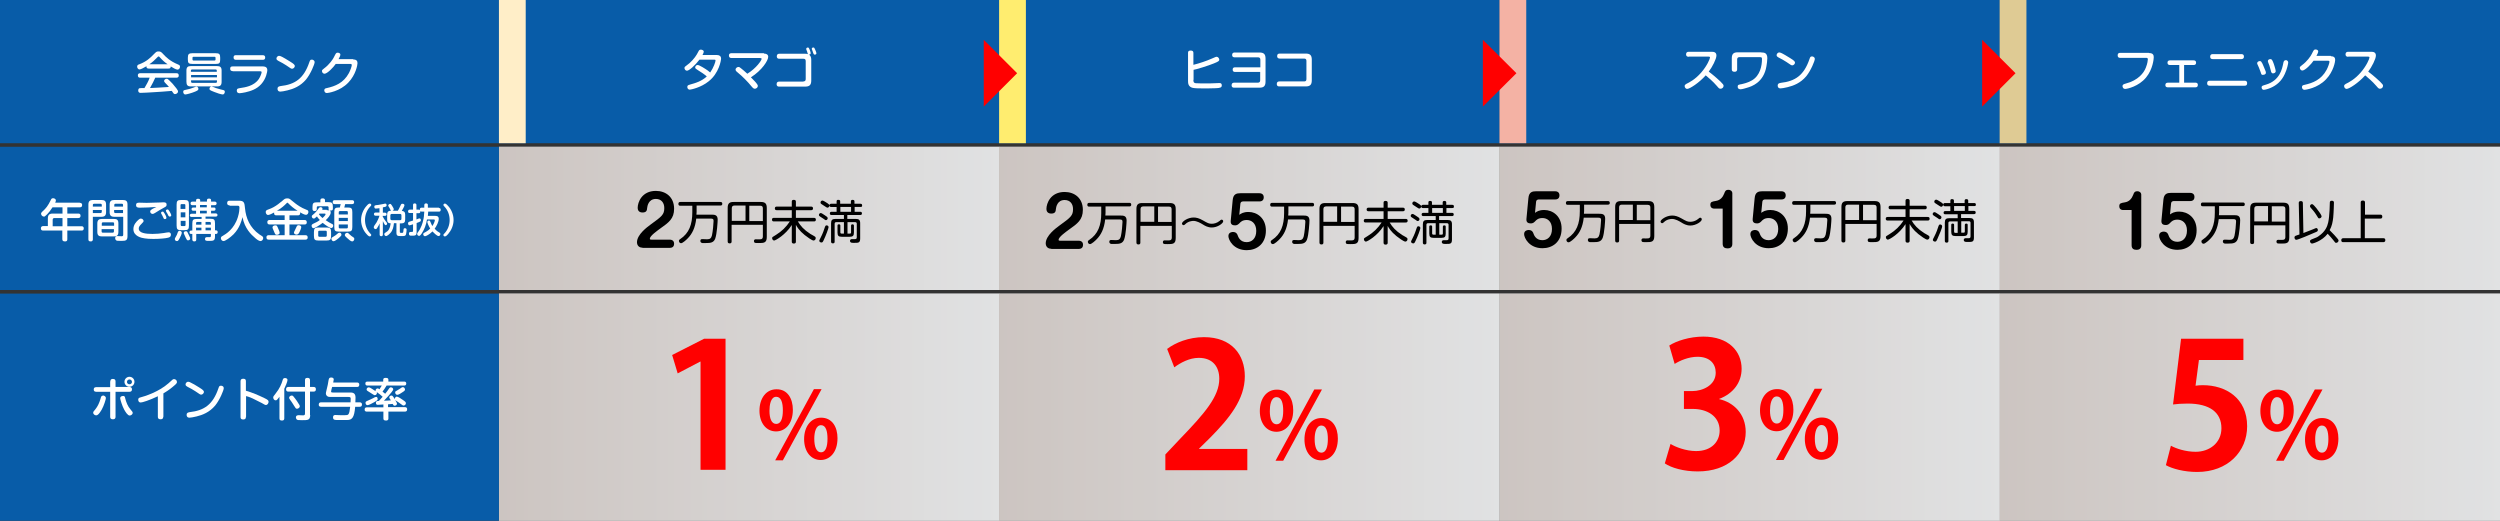 <?xml version="1.0" encoding="utf-8"?>
<!-- Generator: Adobe Illustrator 27.9.4, SVG Export Plug-In . SVG Version: 9.03 Build 54784)  -->
<svg version="1.1" id="レイヤー_1" xmlns="http://www.w3.org/2000/svg" xmlns:xlink="http://www.w3.org/1999/xlink" x="0px"
	 y="0px" viewBox="0 0 1400 291.7" style="enable-background:new 0 0 1400 291.7;" xml:space="preserve">
<rect x="0" y="0" width="1400" height="291.7" fill="#333333" stroke="none"/>
<style type="text/css">
	.st0{fill:#EAEEF1;}
	.st1{opacity:0.67;}
	.st2{fill:url(#SVGID_1_);}
	.st3{fill:url(#SVGID_00000124878979389238953700000010151342687109368704_);}
	.st4{fill:url(#SVGID_00000039098826946516609380000000418873903993026987_);}
	.st5{fill:url(#SVGID_00000171706442228789924120000003836559996630738846_);}
	.st6{fill:url(#SVGID_00000084491931424073674510000004094007315467400121_);}
	.st7{fill:url(#SVGID_00000058563613842597380310000015298889965753417919_);}
	.st8{fill:url(#SVGID_00000018221899302533925370000001738527048799272092_);}
	.st9{fill:url(#SVGID_00000088835475902822629290000012587611945499038908_);}
	.st10{fill:#085CA8;}
	.st11{fill:#FFFFFF;}
	.st12{fill:#FF0000;}
	.st13{fill:#FFEEC8;}
	.st14{fill:#FFED6F;}
	.st15{fill:#F4B2A4;}
	.st16{fill:#DFCB94;}
</style>
<g>
	<rect x="279.4" y="82.2" class="st0" width="280.2" height="80.2"/>
</g>
<g>
	<rect x="279.4" y="164.4" class="st0" width="280.2" height="127.2"/>
</g>
<g>
	<rect x="559.5" y="82.2" class="st0" width="280.2" height="80.2"/>
</g>
<g>
	<rect x="559.5" y="164.4" class="st0" width="280.2" height="127.2"/>
</g>
<rect x="839.7" y="82.2" class="st0" width="280.2" height="80.2"/>
<rect x="839.7" y="164.4" class="st0" width="280.2" height="127.2"/>
<rect x="1119.8" y="82.2" class="st0" width="280.2" height="80.2"/>
<rect x="1119.8" y="164.4" class="st0" width="280.2" height="127.2"/>
<g class="st1">
	<linearGradient id="SVGID_1_" gradientUnits="userSpaceOnUse" x1="559.519" y1="122.315" x2="279.359" y2="122.315">
		<stop  offset="0" style="stop-color:#DCDCDC"/>
		<stop  offset="1" style="stop-color:#BEB1AA"/>
	</linearGradient>
	<rect x="279.4" y="82.2" class="st2" width="280.2" height="80.2"/>
</g>
<g class="st1">
	
		<linearGradient id="SVGID_00000054236080660459956530000000676133676125593259_" gradientUnits="userSpaceOnUse" x1="559.519" y1="228.049" x2="279.359" y2="228.049">
		<stop  offset="0" style="stop-color:#DCDCDC"/>
		<stop  offset="1" style="stop-color:#BEB1AA"/>
	</linearGradient>
	
		<rect x="279.4" y="164.4" style="fill:url(#SVGID_00000054236080660459956530000000676133676125593259_);" width="280.2" height="127.2"/>
</g>
<g class="st1">
	
		<linearGradient id="SVGID_00000005989430446286302270000001134181828250848157_" gradientUnits="userSpaceOnUse" x1="839.68" y1="228.049" x2="559.519" y2="228.049">
		<stop  offset="0" style="stop-color:#DCDCDC"/>
		<stop  offset="1" style="stop-color:#BEB1AA"/>
	</linearGradient>
	
		<rect x="559.5" y="164.4" style="fill:url(#SVGID_00000005989430446286302270000001134181828250848157_);" width="280.2" height="127.2"/>
</g>
<g class="st1">
	
		<linearGradient id="SVGID_00000029757757742109952790000005881116809229900710_" gradientUnits="userSpaceOnUse" x1="1119.84" y1="228.049" x2="839.68" y2="228.049">
		<stop  offset="0" style="stop-color:#DCDCDC"/>
		<stop  offset="1" style="stop-color:#BEB1AA"/>
	</linearGradient>
	
		<rect x="839.7" y="164.4" style="fill:url(#SVGID_00000029757757742109952790000005881116809229900710_);" width="280.2" height="127.2"/>
</g>
<g class="st1">
	
		<linearGradient id="SVGID_00000158019852825836362160000014258581902588903563_" gradientUnits="userSpaceOnUse" x1="1400" y1="228.049" x2="1119.84" y2="228.049">
		<stop  offset="0" style="stop-color:#DCDCDC"/>
		<stop  offset="1" style="stop-color:#BEB1AA"/>
	</linearGradient>
	
		<rect x="1119.8" y="164.4" style="fill:url(#SVGID_00000158019852825836362160000014258581902588903563_);" width="280.2" height="127.2"/>
</g>
<g class="st1">
	
		<linearGradient id="SVGID_00000105414852860030859510000000713276092964235175_" gradientUnits="userSpaceOnUse" x1="839.68" y1="122.315" x2="559.519" y2="122.315">
		<stop  offset="0" style="stop-color:#DCDCDC"/>
		<stop  offset="1" style="stop-color:#BEB1AA"/>
	</linearGradient>
	
		<rect x="559.5" y="82.2" style="fill:url(#SVGID_00000105414852860030859510000000713276092964235175_);" width="280.2" height="80.2"/>
</g>
<g class="st1">
	
		<linearGradient id="SVGID_00000087402820833612257480000014226687749670119845_" gradientUnits="userSpaceOnUse" x1="1119.84" y1="122.315" x2="839.68" y2="122.315">
		<stop  offset="0" style="stop-color:#DCDCDC"/>
		<stop  offset="1" style="stop-color:#BEB1AA"/>
	</linearGradient>
	
		<rect x="839.7" y="82.2" style="fill:url(#SVGID_00000087402820833612257480000014226687749670119845_);" width="280.2" height="80.2"/>
</g>
<g class="st1">
	
		<linearGradient id="SVGID_00000036222824992170088210000012154949791061086113_" gradientUnits="userSpaceOnUse" x1="1400" y1="122.315" x2="1119.84" y2="122.315">
		<stop  offset="0" style="stop-color:#DCDCDC"/>
		<stop  offset="1" style="stop-color:#BEB1AA"/>
	</linearGradient>
	
		<rect x="1119.8" y="82.2" style="fill:url(#SVGID_00000036222824992170088210000012154949791061086113_);" width="280.2" height="80.2"/>
</g>
<g>
	<rect x="559.5" class="st10" width="280.2" height="80.2"/>
</g>
<rect x="839.7" class="st10" width="280.2" height="80.2"/>
<rect x="1119.8" class="st10" width="280.2" height="80.2"/>
<g>
	<rect class="st10" width="279.4" height="80.2"/>
</g>
<g>
	<path class="st11" d="M83.3,38.4c-0.7,0-1.4-0.2-1.3-1.3c-1,0.6-3.1,1.8-3.9,1.8c-0.7,0-1.3-0.8-1.3-1.6s0.5-1.1,1.2-1.3
		c4-1.5,6.2-3.6,8.2-5.7c1.3-1.3,1.5-1.5,2.6-1.5c1.1,0,1.5,0.3,2.6,1.5c1.5,1.6,3.7,3.9,8.3,5.8c0.7,0.3,1.1,0.5,1.1,1.3
		c0,0.8-0.6,1.6-1.4,1.6c-0.8,0-2.9-1.2-3.8-1.8c0,1.2-0.8,1.2-1.3,1.2H83.3z M86.9,43.6c-0.8,1.8-1.5,3.2-2.9,5.7
		c4-0.2,4.7-0.2,10.6-0.6c-0.7-0.8-0.7-0.9-2.1-2.3c-0.5-0.5-0.6-0.7-0.6-1.1c0-0.6,0.7-1.2,1.4-1.2c0.6,0,0.9,0.3,1.7,1.1
		c0.8,0.7,2.2,2.2,3.8,4.3c0.7,1,0.9,1.3,0.9,1.8c0,0.7-0.9,1.4-1.7,1.4c-0.5,0-0.7-0.3-0.9-0.5c-0.1-0.2-0.7-1.1-0.9-1.3
		c-4.6,0.4-6.1,0.5-11.2,0.8c-0.9,0.1-5.6,0.3-6.2,0.3c-0.4,0-1.4,0-1.4-1.4c0-0.3,0.1-1,0.7-1.2c0.3-0.1,2.4-0.1,2.8-0.1
		c1.1-1.9,2.2-3.7,2.9-5.8h-5.3c-0.8,0-1.3-0.3-1.3-1.3c0-1.2,1-1.2,1.3-1.2h20.3c0.8,0,1.3,0.3,1.3,1.3c0,1.2-1,1.2-1.3,1.2H86.9z
		 M93.9,36c-1.4-0.9-3.1-2.4-4.4-3.9c-0.3-0.4-0.5-0.5-0.7-0.5c-0.2,0-0.4,0.2-0.7,0.5c-1.1,1.2-2.8,2.8-4.5,3.9H93.9z"/>
	<path class="st11" d="M109.3,51.3c-1.9,0.8-4.8,1.6-5.5,1.6c-0.9,0-1.2-0.9-1.2-1.5c0-0.8,0.4-0.9,1.4-1.1c1.5-0.3,3.1-0.7,4.5-1.3
		c1-0.4,1.2-0.5,1.5-0.5c0.7,0,1.2,0.8,1.1,1.4C111,50.4,110.9,50.6,109.3,51.3z M124.1,45.8c0,1.9-0.7,2.6-2.6,2.6h-14.6
		c-1.8,0-2.5-0.7-2.5-2.6v-6.3c0-1.9,0.8-2.5,2.5-2.5h14.6c1.8,0,2.6,0.6,2.6,2.5V45.8z M123.3,33.4c0,2-0.5,2.4-2.5,2.4h-13.1
		c-2,0-2.5-0.5-2.5-2.4v-1.1c0-1.9,0.5-2.5,2.5-2.5h13.1c2,0,2.5,0.5,2.5,2.5V33.4z M121.4,40.2v-0.6c0-0.4-0.1-0.7-0.7-0.7h-13.1
		c-0.6,0-0.7,0.4-0.7,0.7v0.6H121.4z M107,42v1.3h14.5V42H107z M107,45v0.7c0,0.4,0.2,0.7,0.7,0.7h13.1c0.6,0,0.7-0.4,0.7-0.7V45
		H107z M120.7,32.4c0-0.4-0.2-0.6-0.6-0.6h-11.7c-0.4,0-0.6,0.2-0.6,0.6v0.9c0,0.4,0.2,0.6,0.6,0.6h11.7c0.4,0,0.6-0.2,0.6-0.6V32.4
		z M120.9,49.3c1.8,0.6,3.6,1,4,1.1c0.4,0.1,1,0.2,1,1c0,0.5-0.3,1.5-1.2,1.5c-0.8,0-3.6-0.9-4.7-1.4c-2.6-1-2.7-1.2-2.7-1.8
		c0-0.3,0.3-1.3,1.2-1.3C119,48.5,120.6,49.2,120.9,49.3z"/>
	<path class="st11" d="M130.3,39.8c-0.3,0-1.4,0-1.4-1.3c0-1.3,0.9-1.3,1.4-1.3h16.9c0.6,0,2.5,0,2.5,2.1c0,0.7-0.6,4.7-3.4,7.8
		c-2.6,2.9-5.9,3.9-8.9,4.6c-1.1,0.2-2.5,0.5-3.2,0.5c-0.3,0-1.6,0-1.6-1.5c0-1.1,0.7-1.2,2-1.4c2.5-0.4,7.5-1,10.3-5
		c1-1.5,1.6-3.4,1.6-3.8c0-0.6-0.4-0.6-0.9-0.6H130.3z M147.1,30.9c0.3,0,1.4,0,1.4,1.3c0,1.3-1,1.3-1.4,1.3h-14.9
		c-0.3,0-1.4,0-1.4-1.3c0-1.3,0.9-1.3,1.4-1.3H147.1z"/>
	<path class="st11" d="M159.7,32.8c1.3,0.8,4.4,2.6,4.9,3.2c0.4,0.4,0.5,0.7,0.5,1c0,0.7-0.8,1.5-1.5,1.5c-0.6,0-0.8-0.2-3.3-1.9
		c-1.1-0.8-2.9-1.7-4.4-2.5c-0.5-0.3-1.1-0.6-1.1-1.3c0-0.9,0.8-1.4,1.2-1.5C156.7,31.2,157.3,31.4,159.7,32.8z M176.2,34.8
		c0,1.1-2.2,6.5-4.8,9.7c-3.2,3.8-7.1,5.3-10.4,6.1c-1.6,0.4-3.3,0.7-4,0.7c-1.5,0-1.6-1.2-1.6-1.6c0-1.1,0.7-1.3,1.7-1.5
		c8.1-0.9,13-4.2,16.1-13.3c0.4-1.1,0.5-1.5,1.4-1.5c0.2,0,0.4,0,0.6,0.1C175.6,33.7,176.2,34,176.2,34.8z"/>
	<path class="st11" d="M197.8,33.3c1.9,0,2.4,0.9,2.4,2.1c0,0.9-0.9,6.4-5.1,10.8c-4.8,5.1-11.7,5.9-12,5.9c-1.4,0-1.5-1.3-1.5-1.5
		c0-1,0.6-1.1,1.5-1.3c4.5-1,9.3-2.8,12.3-8.4c0.8-1.5,1.6-3.8,1.6-4.5c0-0.5-0.4-0.6-1-0.6H188c-1.2,1.8-4.7,5.5-6.3,5.5
		c-0.7,0-1.4-0.7-1.4-1.5c0-0.6,0.2-0.7,1.2-1.5c2.9-2.1,5-5.2,5.5-6.3c1.1-2.2,1.2-2.5,2.1-2.5c0.6,0,1.5,0.3,1.5,1.1
		c0,0.6-0.5,1.6-1,2.5H197.8z"/>
</g>
<g>
	<rect y="82.2" class="st10" width="279.4" height="80.2"/>
</g>
<g>
	<path class="st11" d="M44.7,113.6c0.3,0,1.3,0,1.3,1.2c0,1-0.5,1.3-1.3,1.3h-7v3.5h6.1c0.4,0,1.3,0,1.3,1.2c0,0.9-0.4,1.3-1.3,1.3
		h-6.1v4.6h7.9c0.4,0,1.3,0,1.3,1.2c0,1.2-0.8,1.2-1.3,1.2h-7.9v4.8c0,0.5,0,1.3-1.3,1.3c-1.2,0-1.5-0.5-1.5-1.3v-4.8H24.2
		c-0.4,0-1.3,0-1.3-1.2c0-1.2,0.9-1.3,1.3-1.3h2.6v-4.2c0-2.1,0.8-2.8,2.8-2.8H35v-3.5h-5.6c-1,1.6-2,2.9-3,3.9
		c-1.2,1.2-1.4,1.3-1.8,1.3c-0.8,0-1.6-0.8-1.6-1.6c0-0.5,0.3-0.8,0.6-1.1c2.2-2,3.2-3.2,4.9-6.7c0.2-0.4,0.4-0.9,1.2-0.9
		c0.8,0,1.6,0.5,1.6,1.2c0,0.3-0.1,0.6-0.4,1.3H44.7z M35,126.7v-4.6h-4.5c-0.7,0-1,0.4-1,1v3.6H35z"/>
	<path class="st11" d="M52,134c0,0.3,0,1.2-1.2,1.2c-1,0-1.3-0.4-1.3-1.2v-19.4c0-1.9,0.8-2.6,2.5-2.6h4.8c1.8,0,2.6,0.6,2.6,2.6
		v4.2c0,1.9-0.8,2.6-2.6,2.6H52V134z M57,115.7v-0.9c0-0.4-0.2-0.7-0.7-0.7h-3.6c-0.6,0-0.7,0.4-0.7,0.7v0.9H57z M52,117.6v1.7h4.3
		c0.5,0,0.7-0.3,0.7-0.7v-1H52z M66.3,129.8c0,2-0.8,2.6-2.5,2.6h-6.7c-1.8,0-2.6-0.6-2.6-2.6v-4.6c0-1.9,0.8-2.6,2.6-2.6h6.7
		c1.8,0,2.5,0.6,2.5,2.6V129.8z M56.9,126.4h7v-1.2c0-0.5-0.2-0.7-0.7-0.7h-5.5c-0.4,0-0.7,0.2-0.7,0.7V126.4z M56.9,128.3v1.3
		c0,0.5,0.3,0.7,0.7,0.7h5.5c0.5,0,0.7-0.3,0.7-0.7v-1.3H56.9z M64,121.4c-1.8,0-2.6-0.7-2.6-2.6v-4.2c0-1.9,0.8-2.6,2.6-2.6h4.8
		c1.9,0,2.6,0.7,2.6,2.6v17.5c0,2.4-0.7,2.8-3.3,2.8c-2.5,0-2.7-0.1-2.9-0.2c-0.3-0.2-0.7-0.6-0.7-1.3c0-1.2,0.9-1.2,1.2-1.2
		c0.4,0,2,0.1,2.3,0.1c0.7,0,1-0.1,1-0.9v-10H64z M63.9,115.7h5v-0.9c0-0.5-0.2-0.7-0.7-0.7h-3.5c-0.5,0-0.7,0.3-0.7,0.7V115.7z
		 M68.9,117.6h-5v1c0,0.4,0.2,0.7,0.7,0.7h4.3V117.6z"/>
	<path class="st11" d="M94.2,133.1c-1.4,0.4-5,0.7-8.3,0.7c-2,0-3.6-0.1-4.8-0.3c-1.8-0.2-6.4-1.2-6.4-5.2c0-2.5,1.7-4.2,2.8-5.2
		c0.6-0.5,0.9-0.7,1.4-0.7c1,0,1.5,0.9,1.5,1.3s-0.1,0.6-1.1,1.6c-1.2,1.2-1.6,1.8-1.6,2.7c0,2.5,3.8,3,7.7,3c2.1,0,4.4-0.2,6.3-0.5
		c0.4-0.1,2.3-0.4,2.7-0.4c1.2,0,1.3,0.9,1.3,1.3C95.7,132.5,95.2,132.8,94.2,133.1z M78.3,116.3c-1,0-2.1-0.1-2.1-1.4
		c0-1.4,0.9-1.4,2-1.4c0.5,0,3.4,0.1,3.9,0.1c0.7,0,4.8-0.1,7-0.2c0.4,0,2-0.1,2.3-0.1c0.8,0,1.9,0,1.9,1.3c0,0.9-0.4,1.1-1.5,1.7
		c-1.8,1-2.7,1.5-4.9,2.9c-0.7,0.4-1,0.6-1.4,0.6c-0.8,0-1.4-0.6-1.4-1.4c0-0.5,0.4-0.9,1.6-1.6c0.3-0.2,1.6-0.8,1.9-0.9
		C84.8,116.1,81.2,116.3,78.3,116.3z M90.3,119.6c-0.1-0.1-0.1-0.3-0.1-0.4c0-0.5,0.5-0.7,0.9-0.7c0.4,0,0.5,0.2,1.1,1.1
		c0.3,0.4,1,1.8,1,2.4c0,0.6-0.6,0.7-0.9,0.7c-0.5,0-0.6-0.4-0.7-0.5c-0.1-0.2-0.5-1.1-0.6-1.3C90.8,120.6,90.4,119.8,90.3,119.6z
		 M93.2,118.8c-0.1-0.2-0.3-0.6-0.3-0.8c0-0.5,0.6-0.7,0.9-0.7c0.4,0,0.6,0.2,1.2,1.2c0.3,0.5,0.9,1.6,0.9,2.1
		c0,0.5-0.5,0.7-0.9,0.7c-0.2,0-0.5-0.2-0.7-0.5c-0.1-0.2-0.5-1.1-0.6-1.2C93.5,119.3,93.4,119.1,93.2,118.8z"/>
	<path class="st11" d="M101.8,130.3c0,0.7-0.7,2.2-1.1,2.9c-0.8,1.6-1.1,1.8-1.6,1.8c-0.5,0-1.2-0.3-1.2-1.1c0-0.4,0.1-0.5,0.6-1.4
		c0.5-0.9,0.7-1.2,1.1-2.5c0.2-0.4,0.4-0.8,1-0.8C101,129.3,101.8,129.6,101.8,130.3z M105.8,126.3c0,2.1-0.5,2.6-2.6,2.6h-1.7
		c-2.1,0-2.6-0.5-2.6-2.6v-11.7c0-2.1,0.5-2.6,2.6-2.6h1.7c2.1,0,2.6,0.5,2.6,2.6V126.3z M101.2,117h2.6v-2.1c0-0.4-0.2-0.6-0.6-0.6
		h-1.5c-0.4,0-0.6,0.2-0.6,0.6V117z M103.8,118.9h-2.6v2.8h2.6V118.9z M101.2,123.7v2.3c0,0.3,0.2,0.6,0.6,0.6h1.5
		c0.5,0,0.6-0.3,0.6-0.6v-2.3H101.2z M105.4,130.9c0.1,0.2,0.6,1.2,0.9,1.9c0.2,0.4,0.2,0.6,0.2,0.8c0,0.8-0.9,1-1.2,1
		c-0.6,0-0.7-0.3-1.3-1.5c-0.1-0.3-0.8-1.7-0.9-2c-0.1-0.2-0.2-0.4-0.2-0.7c0-0.6,0.6-0.9,1.2-0.9
		C104.7,129.4,104.9,129.8,105.4,130.9z M115.1,122.5h2.7c2.1,0,2.6,0.5,2.6,2.6v3.9h0.6c0.8,0,0.9,0.6,0.9,1c0,0.5-0.2,1-0.9,1
		h-0.6v1.3c0,2.5-0.8,2.6-3.4,2.6c-1.4,0-2.2,0-2.2-1.1c0-1,0.8-1,1.3-1c0.2,0,1.3,0,1.5,0c0.4-0.1,0.5-0.3,0.5-0.7V131h-8.2v3
		c0,0.5,0,1.2-1.1,1.2c-1,0-1.1-0.7-1.1-1.2V131h-0.7c-0.3,0-0.9-0.1-0.9-0.9c0-0.6,0.4-1,0.9-1h0.7v-3.9c0-2.1,0.5-2.6,2.6-2.6h2.6
		v-1.1h-5.5c-0.2,0-1.1,0-1.1-0.9c0-0.9,0.9-0.9,1.1-0.9h2.4V118h-1.6c-0.5,0-0.9-0.2-0.9-0.8c0-0.5,0.1-1,0.9-1h1.6v-1.3h-2
		c-0.3,0-1.1,0-1.1-1c0-0.8,0.6-1,1.1-1h2v-0.7c0-0.4,0.2-0.9,1.1-0.9c1,0,1.2,0.4,1.2,0.9v0.7h3.8v-0.7c0-0.3,0-1,1.1-1
		s1.2,0.5,1.2,1v0.7h2c0.2,0,1.1,0,1.1,1c0,0.8-0.6,1-1.1,1h-2v1.3h1.6c0.7,0,0.9,0.4,0.9,0.9c0,0.5-0.2,0.9-0.9,0.9h-1.6v1.5h2.5
		c0.3,0,1.1,0.1,1.1,0.9c0,0.7-0.5,0.9-1.1,0.9h-5.6V122.5z M112.8,125.8v-1.5h-2.3c-0.5,0-0.7,0.2-0.7,0.7v0.8H112.8z M112.8,127.5
		h-3v1.5h3V127.5z M115.8,114.8h-3.8v1.3h3.8V114.8z M115.8,118h-3.8v1.5h3.8V118z M115.1,125.8h3V125c0-0.5-0.2-0.7-0.7-0.7h-2.3
		V125.8z M118.1,127.5h-3v1.5h3V127.5z"/>
	<path class="st11" d="M128.6,115c-0.3,0-1.4,0-1.4-1.3c0-1.2,0.8-1.3,1.4-1.3h5.2c3,0,3.1,1.2,3.4,4.2c0.5,5.5,2.7,10.9,8.1,14.7
		c0.3,0.2,1.5,0.9,1.7,1.1c0.3,0.3,0.4,0.6,0.4,0.9c0,0.8-0.6,1.7-1.6,1.7c-0.8,0-2.3-1.1-3.1-1.9c-1.9-1.6-5.7-5.1-6.9-11.5
		c-0.5,1.9-1.5,6-5,9.6c-1.9,1.9-4.7,3.8-5.6,3.8c-0.8,0-1.5-0.7-1.5-1.6c0-0.7,0.4-1,1-1.3c1.7-1,6.4-3.7,8.5-10.5
		c0.8-2.4,0.9-4.8,0.9-5.3c0-1.1-0.5-1.1-1.3-1.1H128.6z"/>
	<path class="st11" d="M154.8,120.6c-0.9,0-1.3-0.3-1.3-1.2c0-0.2,0-0.3,0-0.4c-0.8,0.5-2.7,1.4-3.4,1.4c-0.8,0-1.3-0.9-1.3-1.7
		c0-0.8,0.6-1.1,1.2-1.3c1.4-0.5,2.3-0.9,3.2-1.4c2.1-1.2,2.9-1.9,5.1-3.7c1.1-1,1.5-1.2,2.6-1.2c0.9,0,1.2,0.2,1.6,0.5
		c0.4,0.3,0.5,0.4,3,2.4c0.8,0.6,3,2.3,6.2,3.5c0.6,0.2,1,0.4,1,1.2c0,0.5-0.3,1.6-1.4,1.6c-0.8,0-2.4-0.9-3.3-1.4
		c0,0.2,0.1,0.3,0.1,0.5c0,1-0.7,1.2-1.3,1.2h-4.7v2.6h8.4c0.7,0,1.3,0.2,1.3,1.3c0,1.2-0.9,1.2-1.3,1.2h-8.4v6h8.9
		c1,0,1.3,0.5,1.3,1.3c0,1.2-1,1.2-1.3,1.2h-20.5c-0.9,0-1.3-0.4-1.3-1.3c0-1.2,1-1.2,1.3-1.2h8.9v-6H151c-0.9,0-1.3-0.4-1.3-1.3
		c0-1.2,1-1.2,1.3-1.2h8.4v-2.6H154.8z M155.8,128c0.3,0.6,0.8,1.8,0.8,2.4c0,0.8-1,1.1-1.6,1.1c-0.8,0-0.9-0.3-1.4-1.5
		c-0.2-0.6-0.3-0.7-0.8-1.9c-0.1-0.2-0.2-0.5-0.2-0.8c0-0.7,0.8-1.1,1.6-1.1C155,126.1,155.2,126.5,155.8,128z M166.8,118.1
		c-2.1-1.2-4.2-3-5.2-4.1c-0.3-0.3-0.5-0.5-0.6-0.5c-0.2,0-0.3,0-0.7,0.5c-0.8,0.8-2.6,2.6-5.2,4H166.8z M167.7,130
		c-0.4,0.8-0.8,1.4-1.7,1.4c-0.5,0-1.4-0.4-1.4-1.1c0-0.3,0.1-0.4,0.6-1.5c0.2-0.4,0.9-2,1.1-2.3c0.2-0.2,0.4-0.4,0.9-0.4
		c0.4,0,1.5,0.2,1.5,1.1C168.7,127.8,168,129.5,167.7,130z"/>
	<path class="st11" d="M183,117.7c0.4,0,1,0,1.4,0.2c-0.3-0.2-0.4-0.4-0.4-0.9v-0.8c0-0.4-0.2-0.7-0.7-0.7h-5.2
		c-0.4,0-0.7,0.2-0.7,0.7v0.9c0,0.4-0.1,1.1-1.1,1.1c-0.9,0-1.3-0.3-1.3-1.2v-1.2c0-2,0.5-2.5,2.5-2.5h1.9v-1.1
		c0-0.8,0.5-1.1,1.2-1.1c0.6,0,1.4,0.1,1.4,1v1.1h1.9c2,0,2.5,0.5,2.5,2.5v1.1c0,0.4,0,1.1-1.1,1.1c-0.4,0-0.5-0.1-0.7-0.1
		c0.5,0.3,0.6,0.7,0.6,1.2c0,1.5-1.8,3.4-2.8,4.3c1.3,0.9,2.4,1.6,3.3,2c0.5,0.2,0.9,0.4,0.9,1.1c0,0.8-0.6,1.3-1.1,1.3
		c-0.8,0-3.1-1.5-4.8-2.9c-1.9,1.5-4.5,3-5.1,3c-0.7,0-1.1-0.7-1.1-1.4c0-0.6,0.3-0.8,0.9-1.1c1.5-0.7,2.6-1.2,3.7-2.1
		c-0.9-0.9-1.4-1.6-1.6-2c-1.2,1.1-1.4,1.2-1.8,1.2c-0.7,0-1.1-0.7-1.1-1.2c0-0.5,0.1-0.5,1.4-1.6c1-0.9,1.8-2,2.5-3
		c0.3-0.4,0.6-0.6,1-0.6c0.5,0,1.1,0.3,1.1,0.9c0,0.3-0.1,0.4-0.2,0.6H183z M185.4,132.1c0,2.1-0.5,2.6-2.6,2.6h-4.4
		c-2.1,0-2.6-0.5-2.6-2.6V130c0-2.1,0.5-2.6,2.6-2.6h4.4c2.1,0,2.6,0.5,2.6,2.6V132.1z M183,129.9c0-0.5-0.2-0.7-0.7-0.7h-3.4
		c-0.6,0-0.7,0.3-0.7,0.7v2c0,0.4,0.2,0.7,0.7,0.7h3.4c0.5,0,0.7-0.3,0.7-0.7V129.9z M178.9,119.6c-0.1,0.2-0.1,0.2-0.3,0.4
		c0.4,0.6,0.9,1.1,2,2.1c0.3-0.3,1.7-1.5,1.7-2.1c0-0.2-0.1-0.4-0.5-0.4H178.9z M191.2,131.4c0,0.4,0,0.6-1.6,2
		c-0.7,0.6-2.1,1.7-2.8,1.7c-0.7,0-1.2-0.7-1.2-1.4c0-0.6,0.2-0.7,1.3-1.3c0.9-0.5,1.4-0.9,2.4-1.8c0.3-0.2,0.5-0.3,0.7-0.3
		C190.8,130.2,191.2,130.9,191.2,131.4z M187.5,114.3c-0.3,0-1.2,0-1.2-1.1s0.8-1.1,1.2-1.1h9.6c0.3,0,1.2,0,1.2,1.1
		s-0.8,1.1-1.2,1.1h-3.8c-0.2,0.7-0.2,0.8-0.5,1.9h1.9c2.1,0,2.6,0.5,2.6,2.6v8.3c0,2.1-0.5,2.6-2.6,2.6h-4.9
		c-2.1,0-2.6-0.5-2.6-2.6v-8.3c0-2.1,0.5-2.6,2.6-2.6h0.5c0.3-1,0.3-1.1,0.5-1.9H187.5z M189.7,120.1h5.1v-1.2
		c0-0.5-0.2-0.7-0.7-0.7h-3.7c-0.6,0-0.7,0.4-0.7,0.7V120.1z M194.8,122h-5.1v1.8h5.1V122z M189.7,125.7v1.5c0,0.4,0.1,0.7,0.7,0.7
		h3.7c0.5,0,0.7-0.2,0.7-0.7v-1.5H189.7z M195.7,131.2c0.8,0.8,1.4,1.2,2.2,1.7c0.3,0.2,0.5,0.4,0.5,0.9c0,0.7-0.5,1.4-1.2,1.4
		c-0.7,0-2-1.1-2.7-1.8c-1.4-1.2-1.4-1.5-1.4-1.8c0-0.1,0.1-1.2,1.4-1.2C194.8,130.3,194.9,130.4,195.7,131.2z"/>
	<path class="st11" d="M205.2,115.4c1-1.2,1.5-1.4,1.9-1.4c0.4,0,0.8,0.3,0.8,0.8c0,0.3-0.1,0.4-0.6,0.9c-1.9,2-2.9,4.7-2.9,7.5
		s1,5.5,2.9,7.5c0.4,0.5,0.6,0.6,0.6,0.9c0,0.4-0.4,0.8-0.8,0.8c-0.3,0-0.8-0.1-1.9-1.4c-1.6-1.7-3-4.6-3-7.8
		C202.2,120.2,203.5,117.3,205.2,115.4z"/>
	<path class="st11" d="M214.3,119.1h1.2c0.4,0,1,0.1,1,0.9c0,0.6-0.4,0.9-1,0.9h-1.2v0.3c0.5,0.9,1,1.9,1.7,2.7
		c0.7,0.9,0.8,1,0.8,1.3c0,0.5-0.4,0.9-0.8,0.9c-0.3,0-0.6-0.1-1.6-2.3v7.5c0,0.2,0,1-0.9,1c-0.9,0-0.9-0.8-0.9-1v-6.2
		c-0.4,0.9-0.9,1.9-1.3,2.4c-0.3,0.6-0.6,0.8-1,0.8c-0.5,0-1-0.5-1-1c0-0.3,0.1-0.5,0.3-0.9c1.2-1.7,1.5-2.1,2.1-3.5
		c0.3-0.7,0.6-1.4,0.8-2.1h-2.1c-0.2,0-1,0-1-0.9s0.8-0.9,1-0.9h2.1v-2.4c-0.9,0.1-1.5,0.2-2,0.2c-0.2,0-0.9,0-0.9-1
		c0-0.8,0.5-0.8,0.9-0.9c0.2,0,2.2-0.2,3.8-0.6c0.5-0.1,1.2-0.3,1.4-0.3c0.6,0,0.8,0.5,0.8,0.9c0,0.8-0.4,0.9-2.1,1.2V119.1z
		 M220.6,125c-0.2,2-0.6,4-2,5.5c-0.3,0.4-1.7,1.7-2.4,1.7c-0.6,0-1-0.6-1-1.1c0-0.3,0.2-0.5,0.3-0.6c0.1-0.1,1.1-0.8,1.3-0.9
		c0.6-0.4,1.6-1.5,2-4.5c-1.5-0.1-2-0.7-2-2.2v-2.7c0-1.6,0.7-2.2,2.2-2.2h3.8c0.4-0.6,0.8-1.4,1.4-2.7c0.4-0.9,0.5-1.2,1.2-1.2
		c0.5,0,1.1,0.3,1.1,0.8c0,0.6-1.1,2.5-1.5,3.2c1.2,0.1,1.9,0.6,1.9,2.1v2.7c0,1.7-0.7,2.2-2.2,2.2h-0.8v4.7c0,0.6,0.3,0.6,1,0.6
		c0.8,0,0.9,0,1-1.1c0.1-1.2,0.1-1.5,0.9-1.5c0.9,0,0.9,0.7,0.9,0.9c0,0.1-0.1,1.9-0.4,2.7c-0.3,0.8-0.9,0.8-2.5,0.8
		c-2.1,0-2.8,0-2.8-2V125H220.6z M220.3,116.5c0.1,0.2,0.2,0.4,0.2,0.7c0,0.6-0.7,0.9-1.1,0.9c-0.5,0-0.6-0.2-0.9-0.9
		c-0.3-0.6-0.6-1.2-0.9-1.6c-0.1-0.1-0.2-0.3-0.2-0.5c0-0.5,0.7-0.9,1-0.9C218.7,114.1,219,114.1,220.3,116.5z M224.8,120.6
		c0-0.6-0.3-0.8-0.8-0.8h-4.6c-0.5,0-0.8,0.3-0.8,0.8v1.9c0,0.5,0.3,0.8,0.8,0.8h4.6c0.5,0,0.8-0.2,0.8-0.8V120.6z"/>
	<path class="st11" d="M245.8,116.5c0.3,0,1,0,1,1c0,1-0.7,1-1,1h-6c0,0.1-0.1,1.6-0.2,2.4h4.1c0.6,0,2,0,2,1.6
		c0,1.7-1.2,4.1-2.3,5.6c0.6,0.6,1.3,1.4,2.6,2.1c0.3,0.2,0.6,0.3,0.6,0.9c0,0.5-0.4,1.1-1,1.1c-0.8,0-2.4-1.5-3.4-2.6
		c-1.8,1.8-3.7,2.7-4.2,2.7c-0.5,0-1-0.5-1-1.1c0-0.5,0.3-0.7,0.5-0.8c2.2-1.2,2.7-1.7,3.4-2.4c-1.1-1.8-1.6-3.4-1.6-3.7
		c0-0.5,0.5-0.8,0.9-0.8c0.5,0,0.7,0.3,0.8,0.7c0.7,1.6,0.8,1.9,1.1,2.4c1.1-1.6,1.4-3,1.4-3.2c0-0.5-0.4-0.5-0.6-0.5h-3.8
		c-0.4,2.8-1.4,5.5-2.9,7.8c-0.9,1.3-1.2,1.4-1.5,1.4c-0.5,0-1.1-0.4-1.1-1.1c0-0.3,0.1-0.5,0.4-0.9c2-2.6,2.7-5.5,2.9-6.4
		c0.5-1.9,0.5-2.7,0.7-5.2h-1.4c-0.6,0-0.7-0.2-0.8-0.3c0,0.1,0,0.2,0,0.3c0,0.9-0.7,0.9-1,0.9h-1.2v3.5c1.3-0.5,1.4-0.6,1.7-0.6
		c0.6,0,0.8,0.6,0.8,1c0,0.4-0.2,0.6-0.3,0.7c-0.3,0.2-1.2,0.6-2.1,0.9v5.1c0,2-0.8,2-3,2c-0.5,0-1.3,0-1.3-1.1c0-0.9,0.5-1,1-1
		c0.1,0,0.8,0,0.9,0c0.3-0.1,0.4-0.3,0.4-0.6v-3.7c-0.7,0.2-1.6,0.6-2,0.6c-0.6,0-0.8-0.7-0.8-1.1c0-0.6,0.4-0.8,0.6-0.9
		c0.1,0,1.9-0.6,2.2-0.7v-4.2h-1.8c-0.3,0-1,0-1-0.9c0-0.9,0.7-1,1-1h1.8v-2.5c0-0.3,0-1,0.9-1c1,0,1,0.7,1,1v2.5h1.2
		c0.5,0,0.7,0.2,0.8,0.3c0-0.1-0.1-0.2-0.1-0.4c0-1,0.8-1,1-1h1.5c0-0.2,0-1.1,0-1.3c0-0.5,0.1-1.1,1-1.1c0.6,0,0.9,0.3,1,0.7
		c0,0.2,0,0.9,0,1.7H245.8z"/>
	<path class="st11" d="M251,131c-1,1.2-1.5,1.4-1.9,1.4c-0.4,0-0.8-0.3-0.8-0.8c0-0.3,0.1-0.4,0.6-0.9c1.9-2,2.9-4.7,2.9-7.5
		s-1-5.5-2.9-7.5c-0.4-0.5-0.6-0.6-0.6-0.9c0-0.4,0.4-0.8,0.8-0.8c0.3,0,0.8,0.1,1.9,1.4c1.6,1.7,3,4.6,3,7.8
		C254,126.3,252.6,129.2,251,131z"/>
</g>
<g>
	<rect y="164.4" class="st10" width="279.4" height="127.2"/>
</g>
<g>
	<rect x="279.4" class="st10" width="280.2" height="80.2"/>
</g>
<g>
	<path class="st11" d="M59.3,222.9c0,0.7-1.1,4.3-2.3,6.4c-0.3,0.5-1.8,3.3-3.1,3.3c-0.7,0-1.7-0.5-1.7-1.5c0-0.5,0.1-0.6,1.2-1.9
		c1.3-1.6,2.2-3.6,2.8-5.6c0.3-1.1,0.4-1.5,0.7-1.8c0.2-0.2,0.7-0.3,1.2-0.3C58.7,221.8,59.3,222.2,59.3,222.9z M61.8,213.6
		c0-0.5,0.1-1.4,1.4-1.4c1.2,0,1.5,0.6,1.5,1.4v3.1h7.7c0.3,0,1.5,0,1.5,1.3c0,1.4-1.1,1.4-1.5,1.4h-7.7v14c0,0.5-0.1,1.4-1.5,1.4
		c-1.1,0-1.5-0.5-1.5-1.4v-14h-7.7c-0.4,0-1.5,0-1.5-1.3s1.1-1.3,1.5-1.3h7.7V213.6z M70.1,223c0.6,2.3,1.4,4.5,3,6.3
		c1.1,1.3,1.2,1.4,1.2,1.9c0,1-1.1,1.5-1.7,1.5c-1.1,0-2.4-2.1-3.1-3.4c-1-1.8-2.2-5.6-2.2-6.3c0-0.8,0.6-1.1,1.2-1.2
		C69.8,221.5,70,222.3,70.1,223z M72.5,216.6c-1.5,0-2.8-1.2-2.8-2.8c0-1.5,1.2-2.8,2.8-2.8c1.5,0,2.8,1.2,2.8,2.8
		C75.3,215.4,74,216.6,72.5,216.6z M72.5,212.5c-0.8,0-1.4,0.6-1.4,1.4c0,0.7,0.6,1.3,1.4,1.3c0.8,0,1.4-0.6,1.4-1.3
		C73.9,213.1,73.3,212.5,72.5,212.5z"/>
	<path class="st11" d="M91.4,233.4c0,0.5-0.1,1.4-1.5,1.4c-1.2,0-1.5-0.6-1.5-1.4v-11.5c-4.8,2.3-8.7,3.5-9.6,3.5
		c-1.3,0-1.4-1.3-1.4-1.6c0-0.9,0.6-1.1,1.4-1.3c1.9-0.5,9.8-2.8,15.6-7.9c0.6-0.5,1.5-1.4,2.1-1.9c0.3-0.3,0.6-0.4,1-0.4
		c0.7,0,1.6,0.6,1.6,1.6c0,0.5-0.2,0.8-0.7,1.3c-2.2,2-4.2,3.5-6.9,5.1V233.4z"/>
	<path class="st11" d="M108.8,215.3c1.3,0.8,4.4,2.6,4.9,3.2c0.4,0.4,0.5,0.7,0.5,1c0,0.7-0.8,1.5-1.5,1.5c-0.6,0-0.8-0.2-3.3-1.9
		c-1.1-0.8-2.9-1.7-4.4-2.5c-0.5-0.3-1.1-0.6-1.1-1.3c0-0.9,0.8-1.4,1.2-1.5C105.8,213.7,106.3,213.9,108.8,215.3z M125.3,217.4
		c0,1.1-2.2,6.5-4.8,9.7c-3.2,3.8-7.1,5.3-10.4,6.1c-1.6,0.4-3.3,0.7-4,0.7c-1.5,0-1.6-1.2-1.6-1.6c0-1.1,0.7-1.3,1.7-1.5
		c8.1-0.9,13-4.2,16.1-13.3c0.4-1.1,0.5-1.5,1.4-1.5c0.2,0,0.4,0,0.6,0.1C124.7,216.2,125.3,216.5,125.3,217.4z"/>
	<path class="st11" d="M137.7,233.4c0,0.5,0,1.5-1.5,1.5c-1.5,0-1.5-0.9-1.5-1.5v-19.8c0-0.4,0-1.5,1.5-1.5c1.5,0,1.5,0.9,1.5,1.5
		v5.2c3.5,1,7,2.5,10.3,4.1c2.1,1,2.4,1.4,2.4,2.1c0,0.7-0.5,1.8-1.5,1.8c-0.5,0-0.9-0.3-2.3-1.1c-1.5-0.8-3.9-2-5.2-2.6
		c-1.8-0.8-2.8-1.1-3.6-1.3V233.4z"/>
	<path class="st11" d="M159.2,234.2c0,0.4,0,1.3-1.3,1.3c-1.1,0-1.4-0.4-1.4-1.3v-12c-1.4,1.9-1.7,2-2.1,2c-0.8,0-1.4-0.8-1.4-1.6
		c0-0.6,0.2-0.7,1.4-2.3c2.1-2.6,3.3-5.3,3.9-7.5c0.2-0.6,0.4-1.1,1.3-1.1c0.1,0,1.4,0,1.4,1.1c0,0.9-1.2,3.7-1.8,4.9V234.2z
		 M173.7,232.4c0,2.9-1.3,2.9-4.6,2.9c-2.3,0-2.4-0.1-2.8-0.3c-0.4-0.3-0.6-0.9-0.6-1.2c0-1.3,1.2-1.3,1.7-1.3
		c0.3,0,1.9,0.1,2.2,0.1c0.9,0,1.2-0.2,1.2-1.1v-12.2h-9.3c-0.5,0-1.3-0.1-1.3-1.2c0-0.9,0.3-1.4,1.3-1.4h9.3v-3.8
		c0-0.6,0.1-1.3,1.3-1.3c1,0,1.5,0.3,1.5,1.3v3.8h2c0.5,0,1.3,0.1,1.3,1.2c0,0.9-0.3,1.4-1.3,1.4h-2V232.4z M166.3,228.9
		c-0.6,0-0.8-0.3-1.7-1.8c-0.7-1.2-1.2-1.9-2.2-3.3c-0.4-0.6-0.5-0.8-0.5-1c0-0.8,0.8-1.3,1.5-1.3c0.6,0,0.8,0.3,1.8,1.6
		c0.7,0.9,1.4,1.9,2.1,3.1c0.4,0.6,0.6,0.9,0.6,1.3C167.9,228.3,167,228.9,166.3,228.9z"/>
	<path class="st11" d="M201.4,225.3c0.4,0,1.3,0.1,1.3,1.2c0,0.9-0.4,1.3-1.3,1.3h-2.5c-0.5,6-1.7,7.4-4.5,7.4H189
		c-1.5,0-2.5,0-2.5-1.5c0-1.3,1-1.3,1.3-1.3c0.4,0,2.4,0.1,2.8,0.1c0.6,0,1.1,0,2.5,0c2,0,2.5,0,3-4.7h-16.2c-0.4,0-1.4,0-1.4-1.2
		c0-1.1,0.7-1.3,1.4-1.3h16.4c0-0.3,0.1-1.8,0.1-2c0-0.8-0.3-1-1.2-1h-10.1c-0.6,0-1.3,0-1.9-0.5c-0.5-0.4-0.7-1-0.7-1.5
		c0-0.4,0.1-0.7,0.3-1.6c0.6-2.2,1-4.4,1.2-5.8c0.2-0.8,0.3-1.5,1.4-1.5c0.5,0,1.5,0.1,1.5,1.1c0,0.3-0.1,0.6-0.3,1.7h13.3
		c0.3,0,1.3,0,1.3,1.2c0,1-0.5,1.3-1.3,1.3h-13.9c-0.1,0.2-0.2,0.7-0.3,1.1c-0.1,0.5-0.3,1.2-0.3,1.4c0,0.6,0.5,0.6,0.9,0.6h9.6
		c1.3,0,3.2,0,3.2,2.8c0,0.8-0.1,1.8-0.1,2.7H201.4z"/>
	<path class="st11" d="M217.5,228h9.2c0.4,0,1.3,0,1.3,1.2c0,0.9-0.4,1.3-1.3,1.3h-9.2v3.8c0,0.4,0,1.2-1.3,1.2
		c-1.2,0-1.5-0.4-1.5-1.2v-3.8h-9.2c-0.4,0-1.3,0-1.3-1.1c0-0.8,0.3-1.3,1.3-1.3h9.2v-1.6c-1.2,0.1-2.8,0.2-3.1,0.2s-1.1,0-1.1-1.1
		c0-1,0.6-1,1.7-1.1c0.8-0.8,1.7-1.8,2.1-2.3c-1.3-1.2-1.5-1.3-3.4-2.7c0.1,0.2,0.2,0.3,0.2,0.5c0,0.5-0.4,1.3-1.2,1.3
		c-0.4,0-0.5-0.1-1.6-0.8c-0.4-0.3-2.1-1.3-2.5-1.6c-0.2-0.1-0.5-0.4-0.5-0.8c0-0.6,0.5-1.2,1.2-1.2c0.5,0,1.3,0.5,1.9,0.9
		c0.7,0.4,1.4,0.9,2,1.3c-0.1-0.1-0.1-0.2-0.1-0.4c0-0.6,0.6-1.2,1.1-1.2c0.4,0,0.6,0.1,1.1,0.5c0.7-1.1,1.1-1.7,1.3-2.1h-8
		c-0.4,0-1.2,0-1.2-1.1c0-1,0.6-1.1,1.2-1.1h8.8v-1c0-0.6,0.2-1.1,1.4-1.1c1.3,0,1.5,0.5,1.5,1.1v1h8.8c0.4,0,1.2,0,1.2,1.1
		c0,1-0.7,1.1-1.2,1.1h-9.8c-1,1.6-1.4,2.3-2.3,3.4c0.5,0.4,0.6,0.5,1.5,1.2c0.7-0.8,1.7-2.2,2.3-3.1c0.2-0.2,0.4-0.5,0.9-0.5
		s1.3,0.4,1.3,1.1c0,0.4-0.2,0.6-0.9,1.6c-0.7,0.9-2.6,3.1-4.3,4.8c0.8,0,3.3-0.1,3.9-0.2c-0.8-1.2-0.9-1.3-0.9-1.7
		c0-0.6,0.6-1,1.2-1c0.5,0,0.6,0,2,2.2c-0.1-0.1-0.1-0.2-0.1-0.4c0-0.6,0.6-1.2,1.1-1.2c0.7,0,2.5,1.2,3.3,1.8
		c1.5,1,1.8,1.3,1.8,1.9c0,0.6-0.5,1.3-1.3,1.3c-0.4,0-0.5-0.1-1.6-0.9c-1-0.8-1.6-1.1-2.9-2c-0.2-0.1-0.2-0.2-0.3-0.3
		c0.4,0.6,1.1,1.7,1.1,2.2c0,0.7-0.8,1.1-1.3,1.1c-0.6,0-0.7-0.3-1.1-1c-0.8,0.1-2.3,0.2-2.6,0.2V228z M211.5,223.4
		c0,0.6-0.2,0.8-1.9,1.8c-0.8,0.5-3.1,1.7-3.8,1.7c-0.8,0-1.1-0.8-1.1-1.3c0-0.7,0.3-0.8,1.4-1.3c0.8-0.3,1.7-0.8,2.8-1.3
		c1.2-0.7,1.3-0.7,1.8-0.7C210.9,222.1,211.5,222.6,211.5,223.4z M225.3,219.7c-0.7,0.5-2.1,1.4-2.8,1.4c-0.9,0-1.2-0.9-1.2-1.3
		c0-0.6,0.2-0.7,1.5-1.4c0.9-0.5,1.4-0.9,2-1.3c0.3-0.2,0.5-0.3,0.8-0.3c0.7,0,1.1,0.6,1.2,1.2C226.9,218.5,226.6,218.9,225.3,219.7
		z"/>
</g>
<g>
	<path class="st11" d="M391.7,33.4c-2.5,3.3-5.8,6.2-7,6.2c-0.8,0-1.4-0.8-1.4-1.5c0-0.6,0.4-0.9,1-1.3c2.5-1.7,4.8-4.4,5.9-6.3
		c0.2-0.3,1.1-2.1,1.2-2.2c0.2-0.2,0.4-0.5,1.1-0.5c0.5,0,1.6,0.3,1.6,1.1c0,0.4-0.2,1-0.7,1.9h8c1.4,0,2.4,0.6,2.4,2
		c0,1.1-1.2,8.2-6.9,12.7c-4.4,3.6-10.1,4.7-10.6,4.7c-1.1,0-1.4-0.9-1.4-1.5c0-0.9,0.4-1,1.7-1.4c2.9-0.8,6.3-1.8,9.2-4.5
		c-1.6-1.4-2.9-2.2-5.1-3.6c-1-0.6-1.4-0.9-1.4-1.5c0-0.4,0.5-1.3,1.3-1.3c0.6,0,1.4,0.4,2.8,1.2c2.7,1.6,3.8,2.5,4.3,3
		c1.9-2.7,3-6,3-6.7c0-0.5-0.4-0.5-1-0.5H391.7z"/>
	<path class="st11" d="M427.8,30c1.1,0,2.4,0.4,2.4,1.8c0,2.1-3.5,7.6-9.7,11.5c2.9,2.9,3.9,4.1,3.9,4.8c0,0.9-0.9,1.6-1.7,1.6
		c-0.7,0-1.1-0.5-1.5-0.9c-2.5-3.1-5.5-6.1-8.1-8.2c-0.5-0.4-1.2-0.9-1.2-1.7c0-0.5,0.7-1.4,1.6-1.4c0.5,0,0.8,0.2,1.4,0.7
		c0.7,0.5,2.3,1.9,3.6,3.1c5.2-3.2,8-7.6,8-8.3c0-0.5-0.5-0.5-0.9-0.5h-16c-0.8,0-1.4-0.4-1.4-1.4c0-1.3,1.1-1.3,1.4-1.3H427.8z"/>
	<path class="st11" d="M449.9,45.6c0.8,0,1.3-0.4,1.3-1.3V34.2c0-1-0.5-1.3-1.3-1.3h-13.5c-0.3,0-1.4,0-1.4-1.4
		c0-1.1,0.7-1.4,1.4-1.4h14.5c2.2,0,3.4,1,3.4,3.4v11.6c0,2.5-1,3.4-3.4,3.4h-14.6c-0.3,0-1.4,0-1.4-1.4c0-1.1,0.7-1.4,1.4-1.4
		H449.9z M451.6,27.9c-0.1-0.1-0.1-0.4-0.1-0.6c0-0.5,0.6-0.7,0.9-0.7c0.5,0,0.7,0.4,1,1.2c0.3,0.6,0.6,1.7,0.6,2
		c0,0.7-0.8,0.8-0.9,0.8c-0.3,0-0.6-0.2-0.7-0.4c-0.1-0.2-0.4-1.1-0.4-1.3C452,28.8,451.7,28,451.6,27.9z M454.7,27.7
		c-0.1-0.1-0.1-0.2-0.1-0.4c0-0.6,0.6-0.7,0.9-0.7c0.5,0,0.6,0.3,1,1.2c0.3,0.7,0.7,1.7,0.7,2c0,0.7-0.7,0.8-0.9,0.8
		c-0.6,0-0.7-0.3-1.2-1.8C455.1,28.6,454.7,27.8,454.7,27.7z"/>
</g>
<g>
	<path d="M359.8,138.7c-2.7,0-3.1-2.2-3.1-3c0-4.4,5.8-8.6,7.7-10c6.2-4.5,7.6-5.5,7.6-9.2c0-3-1.7-5.1-4.7-5.1
		c-4.2,0-4.8,4.1-4.9,5.1c-0.1,1.1-0.2,2.5-2.6,2.5c-0.7,0-2.7-0.2-2.7-2.6c0-3.1,2.3-9.5,10.2-9.5c5.6,0,10.2,3.5,10.2,10
		c0,5.6-3,7.7-7.8,11.1c-1.6,1.2-5.8,4.1-5.8,5.7c0,0.5,0.5,0.5,0.9,0.5H375c0.7,0,2.5,0.2,2.5,2.3c0,2.3-2,2.3-2.5,2.3H359.8z"/>
	<path d="M390.1,115.1v3.6c0,0.1,0,0.6-0.1,1.5h8.4c1.8,0,3.5,0.1,3.5,2.8c0,1.1-0.4,8-1.4,10.7c-0.9,2.2-2.6,2.4-5.1,2.4h-2.1
		c-0.8-0.1-1.1-0.7-1.1-1.2c0-1,0.7-1,1.3-1c0.4,0,2.2,0.1,2.5,0.1c1.7,0,2.3-0.7,2.7-2.2c0.5-2.2,0.9-6.8,0.9-8
		c0-0.9-0.1-1.4-1.6-1.4h-8.1c-0.6,5.4-2.4,8.6-4.6,10.9c-0.8,0.9-3,2.9-3.9,2.9c-0.7,0-1.2-0.6-1.2-1.3c0-0.5,0.3-0.8,0.7-1
		c5-3.3,6.8-8.2,6.8-15.1v-3.6h-6.7c-0.4,0-1.1,0-1.1-1c0-0.9,0.5-1.1,1.1-1.1h22.4c0.3,0,1.1,0,1.1,1c0,0.9-0.6,1-1.1,1H390.1z"/>
	<path d="M409.7,125.8v9.4c0,0.3,0,1.1-1,1.1c-0.8,0-1.2-0.3-1.2-1.1v-18.8c0-2.5,1-3.3,3.3-3.3h15.2c2.4,0,3.4,0.8,3.4,3.4v16.2
		c0,3.4-1.7,3.4-4.6,3.4c-0.7,0-1.7,0-2-0.1c-0.5-0.2-0.6-0.8-0.6-1c0-1,0.8-1,1.1-1c0.4,0,2.2,0.1,2.6,0c1.3-0.1,1.3-1.2,1.3-1.6
		v-6.5H409.7z M417.5,123.8v-8.7h-6.2c-1,0-1.5,0.5-1.5,1.5v7.1H417.5z M419.6,123.8h7.6v-7.1c0-0.9-0.3-1.5-1.5-1.5h-6.1V123.8z"/>
	<path d="M433.4,124c-0.3,0-1.1,0-1.1-1s0.8-1,1.1-1h10v-4.3h-8.4c-0.3,0-1.1,0-1.1-1s0.8-1,1.1-1h8.4v-2.7c0-0.4,0-1.1,1.1-1.1
		c1.1,0,1.2,0.6,1.2,1.1v2.7h8.5c0.3,0,1.1,0,1.1,1c0,1-0.8,1-1.1,1h-8.5v4.3h10.1c0.3,0,1.1,0,1.1,1s-0.8,1-1.1,1h-9
		c1.5,2.5,3.3,4.6,7,7c0.4,0.3,2.5,1.3,2.8,1.7c0.2,0.2,0.2,0.5,0.2,0.7c0,0.7-0.6,1.3-1.2,1.3c-0.9,0-3.9-2.2-5-3.1
		c-3-2.4-4.4-4.7-4.9-5.7v9.4c0,0.3,0,1.1-1.1,1.1c-0.9,0-1.2-0.4-1.2-1.1V126c-3.5,5.5-9.1,8.7-9.9,8.7c-0.5,0-1.1-0.6-1.1-1.3
		c0-0.6,0-0.6,2.2-1.9c3.1-1.9,5.7-4.4,7.7-7.5H433.4z"/>
	<path d="M462.5,123.3c-0.3,0-0.4-0.1-1.2-0.7c-0.9-0.6-1.4-0.9-2-1.3c-0.4-0.3-0.7-0.4-0.7-1c0-0.5,0.5-1,1-1
		c0.4,0,0.7,0.2,1.6,0.8c0.1,0.1,1.3,0.8,1.9,1.3c0.3,0.3,0.4,0.5,0.4,0.7C463.6,122.5,463.2,123.3,462.5,123.3z M461.3,134.4
		c-0.5,1.1-0.7,1.4-1.3,1.4c-0.3,0-1.2-0.2-1.2-1c0-0.3,0.1-0.4,0.7-1.6c1.3-2.5,2-4.6,2.5-6.2c0.2-0.4,0.3-0.8,0.9-0.8
		c0.3,0,1.1,0.2,1.1,1C464,127.9,462.4,132.1,461.3,134.4z M463.4,116.3c-0.3,0-0.4-0.1-1.2-0.6c-0.4-0.3-2-1.3-2.3-1.5
		c-0.4-0.3-0.4-0.5-0.4-0.8c0-0.4,0.3-1.1,1.1-1.1c0.5,0,2.3,1.2,2.9,1.6c0.8,0.6,1,0.8,1,1.2C464.5,115.6,464,116.3,463.4,116.3z
		 M481.9,115.9h-3.3v2.7h3.1c0.3,0,1,0,1,0.9c0,0.9-0.7,0.9-1,0.9h-7.2v2.2h4.8c1.7,0,2.4,0.6,2.4,2.4v8.5c0,2.5-0.9,2.5-3.4,2.5
		c-0.3,0-1.3,0-1.5-0.1c-0.5-0.1-0.8-0.6-0.8-1c0-0.1,0-0.9,0.9-1c0.2,0,1.8,0,1.9,0c0.6,0,1-0.2,1-1v-7.6c0-0.5-0.2-0.9-0.9-0.9
		h-4.3v6.4h1.4c0.4,0,0.6-0.2,0.6-0.7v-3.7c0-0.3,0.1-0.8,0.8-0.8s0.8,0.5,0.8,0.8v3.7c0,1.9-0.5,2.5-2.5,2.5h-4.2
		c-1.9,0-2.5-0.5-2.5-2.5v-3.7c0-0.4,0.1-0.8,0.8-0.8c0.8,0,0.8,0.5,0.8,0.8v3.7c0,0.4,0.2,0.7,0.6,0.7h1.4v-6.4h-4.3
		c-0.7,0-0.9,0.4-0.9,0.9v10c0,0.3,0,1-1,1c-1,0-1-0.8-1-1V125c0-1.8,0.7-2.4,2.4-2.4h4.8v-2.2h-6.9c-0.3,0-1,0-1-0.9
		c0-0.9,0.8-0.9,1-0.9h2.8v-2.7h-3c-0.3,0-1,0-1-0.9c0-0.9,0.8-0.9,1-0.9h3v-1.3c0-0.7,0.3-0.9,1-0.9c0.9,0,1,0.5,1,0.9v1.3h6v-1.3
		c0-0.5,0.2-0.9,1-0.9c1,0,1,0.7,1,0.9v1.3h3.3c0.3,0,1,0,1,0.9C482.9,115.9,482.2,115.9,481.9,115.9z M476.6,115.9h-6v2.7h6V115.9z
		"/>
</g>
<g>
	<path d="M588.7,139.3c-2.7,0-3.1-2.2-3.1-3c0-4.4,5.8-8.6,7.7-10c6.2-4.5,7.6-5.5,7.6-9.2c0-3-1.7-5.1-4.7-5.1
		c-4.2,0-4.8,4.1-4.9,5.1c-0.1,1.1-0.2,2.5-2.6,2.5c-0.7,0-2.7-0.2-2.7-2.6c0-3.1,2.3-9.5,10.2-9.5c5.6,0,10.2,3.5,10.2,10
		c0,5.6-3,7.7-7.8,11.1c-1.6,1.2-5.8,4.1-5.8,5.7c0,0.5,0.5,0.5,0.9,0.5h10.3c0.7,0,2.5,0.2,2.5,2.3c0,2.3-2,2.3-2.5,2.3H588.7z"/>
	<path d="M619.1,115.6v3.6c0,0.1,0,0.6-0.1,1.5h8.4c1.8,0,3.5,0.1,3.5,2.8c0,1.1-0.4,8-1.4,10.7c-0.9,2.2-2.6,2.4-5.1,2.4h-2.1
		c-0.8-0.1-1.1-0.7-1.1-1.2c0-1,0.7-1,1.3-1c0.4,0,2.2,0.1,2.5,0.1c1.7,0,2.3-0.7,2.7-2.2c0.5-2.2,0.9-6.8,0.9-8
		c0-0.9-0.1-1.4-1.6-1.4h-8.1c-0.6,5.4-2.4,8.6-4.6,10.9c-0.8,0.9-3,2.9-3.9,2.9c-0.7,0-1.2-0.6-1.2-1.3c0-0.5,0.3-0.8,0.7-1
		c5-3.3,6.8-8.2,6.8-15.1v-3.6H610c-0.4,0-1.1,0-1.1-1c0-0.9,0.5-1.1,1.1-1.1h22.4c0.3,0,1.1,0,1.1,1c0,0.9-0.6,1-1.1,1H619.1z"/>
	<path d="M638.6,126.4v9.4c0,0.3,0,1.1-1,1.1c-0.8,0-1.2-0.3-1.2-1.1v-18.8c0-2.5,1-3.3,3.3-3.3H655c2.4,0,3.4,0.8,3.4,3.4v16.2
		c0,3.4-1.7,3.4-4.6,3.4c-0.7,0-1.7,0-2-0.1c-0.5-0.2-0.6-0.8-0.6-1c0-1,0.8-1,1.1-1c0.4,0,2.2,0.1,2.6,0c1.3-0.1,1.3-1.2,1.3-1.6
		v-6.5H638.6z M646.4,124.3v-8.7h-6.2c-1,0-1.5,0.5-1.5,1.5v7.1H646.4z M648.5,124.3h7.6v-7.1c0-0.9-0.3-1.5-1.5-1.5h-6.1V124.3z"/>
	<path d="M678.6,127.4c-2.2,0-3.9-1-5-1.7c-1.3-0.8-3.4-2-5.3-2c-0.7,0-2.9,0.2-4.5,1.8c-0.4,0.4-0.7,0.6-1,0.6
		c-0.5,0-0.9-0.5-0.9-0.9c0-1.1,3.2-3.4,6.5-3.4c1.6,0,3.1,0.4,5.2,1.6c2.8,1.6,3.4,1.9,5,1.9c1.1,0,2.8-0.3,4.4-1.6
		c0.1-0.1,0.5-0.5,0.6-0.5c0.1-0.1,0.3-0.2,0.5-0.2c0.4,0,0.9,0.3,0.9,0.9C685,125.1,681.8,127.4,678.6,127.4z"/>
	<path d="M690.3,112.1c0.3-3.5,2.2-3.9,4.4-3.9h10.5c0.7,0,2.5,0.2,2.5,2.3c0,2.3-2,2.3-2.5,2.3h-9c-0.3,0-1.5,0-1.6,1.4l-0.6,6.1
		c1-0.7,2.2-1.6,5.2-1.6c4.7,0,9.7,3.4,9.7,10.4c0,7.6-5.2,11-10.7,11c-7.5,0-10.3-5.8-10.3-7.9c0-2.2,2.2-2.3,2.5-2.3
		c2,0,2.5,1.3,2.7,1.9c0.3,0.8,1.3,3.8,5,3.8c2.8,0,5.4-1.9,5.4-6.3c0-4.4-2.8-6.1-5.3-6.1c-2.4,0-3.4,1-4.3,2c-1,1-1.9,1-2.3,1
		c-1.1,0-2.6-0.3-2.4-2.5L690.3,112.1z"/>
	<path d="M721.5,115.6v3.6c0,0.1,0,0.6-0.1,1.5h8.4c1.8,0,3.5,0.1,3.5,2.8c0,1.1-0.4,8-1.4,10.7c-0.9,2.2-2.6,2.4-5.1,2.4h-2.1
		c-0.8-0.1-1.1-0.7-1.1-1.2c0-1,0.7-1,1.3-1c0.4,0,2.2,0.1,2.5,0.1c1.7,0,2.3-0.7,2.7-2.2c0.5-2.2,0.9-6.8,0.9-8
		c0-0.9-0.1-1.4-1.6-1.4h-8.1c-0.6,5.4-2.4,8.6-4.6,10.9c-0.8,0.9-3,2.9-3.9,2.9c-0.7,0-1.2-0.6-1.2-1.3c0-0.5,0.3-0.8,0.7-1
		c5-3.3,6.8-8.2,6.8-15.1v-3.6h-6.7c-0.4,0-1.1,0-1.1-1c0-0.9,0.5-1.1,1.1-1.1h22.4c0.3,0,1.1,0,1.1,1c0,0.9-0.6,1-1.1,1H721.5z"/>
	<path d="M741.1,126.4v9.4c0,0.3,0,1.1-1,1.1c-0.8,0-1.2-0.3-1.2-1.1v-18.8c0-2.5,1-3.3,3.3-3.3h15.2c2.4,0,3.4,0.8,3.4,3.4v16.2
		c0,3.4-1.7,3.4-4.6,3.4c-0.7,0-1.7,0-2-0.1c-0.5-0.2-0.6-0.8-0.6-1c0-1,0.8-1,1.1-1c0.4,0,2.2,0.1,2.6,0c1.3-0.1,1.3-1.2,1.3-1.6
		v-6.5H741.1z M748.8,124.3v-8.7h-6.2c-1,0-1.5,0.5-1.5,1.5v7.1H748.8z M751,124.3h7.6v-7.1c0-0.9-0.3-1.5-1.5-1.5H751V124.3z"/>
	<path d="M764.8,124.6c-0.3,0-1.1,0-1.1-1s0.8-1,1.1-1h10v-4.3h-8.4c-0.3,0-1.1,0-1.1-1s0.8-1,1.1-1h8.4v-2.7c0-0.4,0-1.1,1.1-1.1
		c1.1,0,1.2,0.6,1.2,1.1v2.7h8.5c0.3,0,1.1,0,1.1,1c0,1-0.8,1-1.1,1h-8.5v4.3h10.1c0.3,0,1.1,0,1.1,1s-0.8,1-1.1,1h-9
		c1.5,2.5,3.3,4.6,7,7c0.4,0.3,2.5,1.3,2.8,1.7c0.2,0.2,0.2,0.5,0.2,0.7c0,0.7-0.6,1.3-1.2,1.3c-0.9,0-3.9-2.2-5-3.1
		c-3-2.4-4.4-4.7-4.9-5.7v9.4c0,0.3,0,1.1-1.1,1.1c-0.9,0-1.2-0.4-1.2-1.1v-9.3c-3.5,5.5-9.1,8.7-9.9,8.7c-0.5,0-1.1-0.6-1.1-1.3
		c0-0.6,0-0.6,2.2-1.9c3.1-1.9,5.7-4.4,7.7-7.5H764.8z"/>
	<path d="M793.9,123.8c-0.3,0-0.4-0.1-1.2-0.7c-0.9-0.6-1.4-0.9-2-1.3c-0.4-0.3-0.7-0.4-0.7-1c0-0.5,0.5-1,1-1
		c0.4,0,0.7,0.2,1.6,0.8c0.1,0.1,1.3,0.8,1.9,1.3c0.3,0.3,0.4,0.5,0.4,0.7C795,123.1,794.6,123.8,793.9,123.8z M792.7,134.9
		c-0.5,1.1-0.7,1.4-1.3,1.4c-0.3,0-1.2-0.2-1.2-1c0-0.3,0.1-0.4,0.7-1.6c1.3-2.5,2-4.6,2.5-6.2c0.2-0.4,0.3-0.8,0.9-0.8
		c0.3,0,1.1,0.2,1.1,1C795.4,128.5,793.8,132.7,792.7,134.9z M794.8,116.8c-0.3,0-0.4-0.1-1.2-0.6c-0.4-0.3-2-1.3-2.3-1.5
		c-0.4-0.3-0.4-0.5-0.4-0.8c0-0.4,0.3-1.1,1.1-1.1c0.5,0,2.3,1.2,2.9,1.6c0.8,0.6,1,0.8,1,1.2C795.9,116.1,795.4,116.8,794.8,116.8z
		 M813.3,116.5h-3.3v2.7h3.1c0.3,0,1,0,1,0.9c0,0.9-0.7,0.9-1,0.9h-7.2v2.2h4.8c1.7,0,2.4,0.6,2.4,2.4v8.5c0,2.5-0.9,2.5-3.4,2.5
		c-0.3,0-1.3,0-1.5-0.1c-0.5-0.1-0.8-0.6-0.8-1c0-0.1,0-0.9,0.9-1c0.2,0,1.8,0,1.9,0c0.6,0,1-0.2,1-1v-7.6c0-0.5-0.2-0.9-0.9-0.9
		h-4.3v6.4h1.4c0.4,0,0.6-0.2,0.6-0.7V127c0-0.3,0.1-0.8,0.8-0.8c0.8,0,0.8,0.5,0.8,0.8v3.7c0,1.9-0.5,2.5-2.5,2.5h-4.2
		c-1.9,0-2.5-0.5-2.5-2.5V127c0-0.4,0.1-0.8,0.8-0.8c0.8,0,0.8,0.5,0.8,0.8v3.7c0,0.4,0.2,0.7,0.6,0.7h1.4v-6.4h-4.3
		c-0.7,0-0.9,0.4-0.9,0.9v10c0,0.3,0,1-1,1c-1,0-1-0.8-1-1v-10.3c0-1.8,0.7-2.4,2.4-2.4h4.8V121h-6.9c-0.3,0-1,0-1-0.9
		c0-0.9,0.8-0.9,1-0.9h2.8v-2.7h-3c-0.3,0-1,0-1-0.9c0-0.9,0.8-0.9,1-0.9h3v-1.3c0-0.7,0.3-0.9,1-0.9c0.9,0,1,0.5,1,0.9v1.3h6v-1.3
		c0-0.5,0.2-0.9,1-0.9c1,0,1,0.7,1,0.9v1.3h3.3c0.3,0,1,0,1,0.9C814.3,116.5,813.6,116.5,813.3,116.5z M808,116.5h-6v2.7h6V116.5z"
		/>
</g>
<g>
	<path d="M855.9,111c0.3-3.5,2.2-3.9,4.4-3.9h10.5c0.7,0,2.5,0.2,2.5,2.3c0,2.3-2,2.3-2.5,2.3h-9c-0.3,0-1.5,0-1.6,1.4l-0.6,6.1
		c1-0.7,2.2-1.6,5.2-1.6c4.7,0,9.7,3.4,9.7,10.4c0,7.6-5.2,11-10.7,11c-7.5,0-10.3-5.8-10.3-7.9c0-2.2,2.2-2.3,2.5-2.3
		c2,0,2.5,1.3,2.7,1.9c0.3,0.8,1.3,3.8,5,3.8c2.8,0,5.4-1.9,5.4-6.3c0-4.4-2.8-6.1-5.3-6.1c-2.4,0-3.4,1-4.3,2s-1.9,1-2.3,1
		c-1.1,0-2.6-0.3-2.4-2.5L855.9,111z"/>
	<path d="M887.1,114.6v3.6c0,0.1,0,0.6-0.1,1.5h8.4c1.8,0,3.5,0.1,3.5,2.8c0,1.1-0.4,8-1.4,10.7c-0.9,2.2-2.6,2.4-5.1,2.4h-2.1
		c-0.8-0.1-1.1-0.7-1.1-1.2c0-1,0.7-1,1.3-1c0.4,0,2.2,0.1,2.5,0.1c1.7,0,2.3-0.7,2.7-2.2c0.5-2.2,0.9-6.8,0.9-8
		c0-0.9-0.1-1.4-1.6-1.4h-8.1c-0.6,5.4-2.4,8.6-4.6,10.9c-0.8,0.9-3,2.9-3.9,2.9c-0.7,0-1.2-0.6-1.2-1.3c0-0.5,0.3-0.8,0.7-1
		c5-3.3,6.8-8.2,6.8-15.1v-3.6h-6.7c-0.4,0-1.1,0-1.1-1c0-0.9,0.5-1.1,1.1-1.1h22.4c0.3,0,1.1,0,1.1,1c0,0.9-0.6,1-1.1,1H887.1z"/>
	<path d="M906.7,125.3v9.4c0,0.3,0,1.1-1,1.1c-0.8,0-1.2-0.3-1.2-1.1v-18.8c0-2.5,1-3.3,3.3-3.3H923c2.4,0,3.4,0.8,3.4,3.4v16.2
		c0,3.4-1.7,3.4-4.6,3.4c-0.7,0-1.7,0-2-0.1c-0.5-0.2-0.6-0.8-0.6-1c0-1,0.8-1,1.1-1c0.4,0,2.2,0.1,2.6,0c1.3-0.1,1.3-1.2,1.3-1.6
		v-6.5H906.7z M914.4,123.3v-8.7h-6.2c-1,0-1.5,0.5-1.5,1.5v7.1H914.4z M916.6,123.3h7.6v-7.1c0-0.9-0.3-1.5-1.5-1.5h-6.1V123.3z"/>
	<path d="M946.6,126.3c-2.2,0-3.9-1-5-1.7c-1.3-0.8-3.4-2-5.3-2c-0.7,0-2.9,0.2-4.5,1.8c-0.4,0.4-0.7,0.6-1,0.6
		c-0.5,0-0.9-0.5-0.9-0.9c0-1.1,3.2-3.4,6.5-3.4c1.6,0,3.1,0.4,5.2,1.6c2.8,1.6,3.4,1.9,5,1.9c1.1,0,2.8-0.3,4.4-1.6
		c0.1-0.1,0.5-0.5,0.6-0.5c0.1-0.1,0.3-0.2,0.5-0.2c0.4,0,0.9,0.3,0.9,0.9C953.1,124,949.8,126.3,946.6,126.3z"/>
	<path d="M959.7,116.8c-0.6,0-1.9-0.4-1.9-2.1c0-1.7,0.9-1.8,3.2-2.2c2.4-0.4,3.8-2.1,4.6-4.2c0.4-1.1,0.7-2,2.3-2
		c1.4,0,2.2,0.9,2.2,1.8v28.4c0,0.6,0,2.6-2.6,2.6c-1.5,0-2.8-0.5-2.8-2.6v-19.7H959.7z"/>
	<path d="M982.6,111c0.3-3.5,2.2-3.9,4.4-3.9h10.5c0.7,0,2.5,0.2,2.5,2.3c0,2.3-2,2.3-2.5,2.3h-9c-0.3,0-1.5,0-1.6,1.4l-0.6,6.1
		c1-0.7,2.2-1.6,5.2-1.6c4.7,0,9.7,3.4,9.7,10.4c0,7.6-5.2,11-10.7,11c-7.5,0-10.3-5.8-10.3-7.9c0-2.2,2.2-2.3,2.5-2.3
		c2,0,2.5,1.3,2.7,1.9c0.3,0.8,1.3,3.8,5,3.8c2.8,0,5.4-1.9,5.4-6.3c0-4.4-2.8-6.1-5.3-6.1c-2.4,0-3.4,1-4.3,2s-1.9,1-2.3,1
		c-1.1,0-2.6-0.3-2.4-2.5L982.6,111z"/>
	<path d="M1013.8,114.6v3.6c0,0.1,0,0.6-0.1,1.5h8.4c1.8,0,3.5,0.1,3.5,2.8c0,1.1-0.4,8-1.4,10.7c-0.9,2.2-2.6,2.4-5.1,2.4h-2.1
		c-0.8-0.1-1.1-0.7-1.1-1.2c0-1,0.7-1,1.3-1c0.4,0,2.2,0.1,2.5,0.1c1.7,0,2.3-0.7,2.7-2.2c0.5-2.2,0.9-6.8,0.9-8
		c0-0.9-0.1-1.4-1.6-1.4h-8.1c-0.6,5.4-2.4,8.6-4.6,10.9c-0.8,0.9-3,2.9-3.9,2.9c-0.7,0-1.2-0.6-1.2-1.3c0-0.5,0.3-0.8,0.7-1
		c5-3.3,6.8-8.2,6.8-15.1v-3.6h-6.7c-0.4,0-1.1,0-1.1-1c0-0.9,0.5-1.1,1.1-1.1h22.4c0.3,0,1.1,0,1.1,1c0,0.9-0.6,1-1.1,1H1013.8z"/>
	<path d="M1033.4,125.3v9.4c0,0.3,0,1.1-1,1.1c-0.8,0-1.2-0.3-1.2-1.1v-18.8c0-2.5,1-3.3,3.3-3.3h15.2c2.4,0,3.4,0.8,3.4,3.4v16.2
		c0,3.4-1.7,3.4-4.6,3.4c-0.7,0-1.7,0-2-0.1c-0.5-0.2-0.6-0.8-0.6-1c0-1,0.8-1,1.1-1c0.4,0,2.2,0.1,2.6,0c1.3-0.1,1.3-1.2,1.3-1.6
		v-6.5H1033.4z M1041.1,123.3v-8.7h-6.2c-1,0-1.5,0.5-1.5,1.5v7.1H1041.1z M1043.3,123.3h7.6v-7.1c0-0.9-0.3-1.5-1.5-1.5h-6.1V123.3
		z"/>
	<path d="M1057.1,123.5c-0.3,0-1.1,0-1.1-1s0.8-1,1.1-1h10v-4.3h-8.4c-0.3,0-1.1,0-1.1-1s0.8-1,1.1-1h8.4v-2.7c0-0.4,0-1.1,1.1-1.1
		c1.1,0,1.2,0.6,1.2,1.1v2.7h8.5c0.3,0,1.1,0,1.1,1c0,1-0.8,1-1.1,1h-8.5v4.3h10.1c0.3,0,1.1,0,1.1,1s-0.8,1-1.1,1h-9
		c1.5,2.5,3.3,4.6,7,7c0.4,0.3,2.5,1.3,2.8,1.7c0.2,0.2,0.2,0.5,0.2,0.7c0,0.7-0.6,1.3-1.2,1.3c-0.9,0-3.9-2.2-5-3.1
		c-3-2.4-4.4-4.7-4.9-5.7v9.4c0,0.3,0,1.1-1.1,1.1c-0.9,0-1.2-0.4-1.2-1.1v-9.3c-3.5,5.5-9.1,8.7-9.9,8.7c-0.5,0-1.1-0.6-1.1-1.3
		c0-0.6,0-0.6,2.2-1.9c3.1-1.9,5.7-4.4,7.7-7.5H1057.1z"/>
	<path d="M1086.2,122.8c-0.3,0-0.4-0.1-1.2-0.7c-0.9-0.6-1.4-0.9-2-1.3c-0.4-0.3-0.7-0.4-0.7-1c0-0.5,0.5-1,1-1
		c0.4,0,0.7,0.2,1.6,0.8c0.1,0.1,1.3,0.8,1.9,1.3c0.3,0.3,0.4,0.5,0.4,0.7C1087.3,122,1086.9,122.8,1086.2,122.8z M1084.9,133.9
		c-0.5,1.1-0.7,1.4-1.3,1.4c-0.3,0-1.2-0.2-1.2-1c0-0.3,0.1-0.4,0.7-1.6c1.3-2.5,2-4.6,2.5-6.2c0.2-0.4,0.3-0.8,0.9-0.8
		c0.3,0,1.1,0.2,1.1,1C1087.7,127.4,1086,131.6,1084.9,133.9z M1087.1,115.8c-0.3,0-0.4-0.1-1.2-0.6c-0.4-0.3-2-1.3-2.3-1.5
		c-0.4-0.3-0.4-0.5-0.4-0.8c0-0.4,0.3-1.1,1.1-1.1c0.5,0,2.3,1.2,2.9,1.6c0.8,0.6,1,0.8,1,1.2
		C1088.1,115.1,1087.7,115.8,1087.1,115.8z M1105.6,115.4h-3.3v2.7h3.1c0.3,0,1,0,1,0.9c0,0.9-0.7,0.9-1,0.9h-7.2v2.2h4.8
		c1.7,0,2.4,0.6,2.4,2.4v8.5c0,2.5-0.9,2.5-3.4,2.5c-0.3,0-1.3,0-1.5-0.1c-0.5-0.1-0.8-0.6-0.8-1c0-0.1,0-0.9,0.9-1
		c0.2,0,1.8,0,1.9,0c0.6,0,1-0.2,1-1v-7.6c0-0.5-0.2-0.9-0.9-0.9h-4.3v6.4h1.4c0.4,0,0.6-0.2,0.6-0.7V126c0-0.3,0.1-0.8,0.8-0.8
		c0.8,0,0.8,0.5,0.8,0.8v3.7c0,1.9-0.5,2.5-2.5,2.5h-4.2c-1.9,0-2.5-0.5-2.5-2.5V126c0-0.4,0.1-0.8,0.8-0.8c0.8,0,0.8,0.5,0.8,0.8
		v3.7c0,0.4,0.2,0.7,0.6,0.7h1.4v-6.4h-4.3c-0.7,0-0.9,0.4-0.9,0.9v10c0,0.3,0,1-1,1c-1,0-1-0.8-1-1v-10.3c0-1.8,0.7-2.4,2.4-2.4
		h4.8v-2.2h-6.9c-0.3,0-1,0-1-0.9c0-0.9,0.8-0.9,1-0.9h2.8v-2.7h-3c-0.3,0-1,0-1-0.9c0-0.9,0.8-0.9,1-0.9h3v-1.3
		c0-0.7,0.3-0.9,1-0.9c0.9,0,1,0.5,1,0.9v1.3h6v-1.3c0-0.5,0.2-0.9,1-0.9c1,0,1,0.7,1,0.9v1.3h3.3c0.3,0,1,0,1,0.9
		C1106.6,115.4,1105.8,115.4,1105.6,115.4z M1100.3,115.4h-6v2.7h6V115.4z"/>
</g>
<g>
	<path d="M1188.7,117.6c-0.6,0-1.9-0.4-1.9-2.1c0-1.7,0.9-1.8,3.2-2.2c2.4-0.4,3.8-2.1,4.6-4.2c0.4-1.1,0.7-2,2.3-2
		c1.4,0,2.2,0.9,2.2,1.8v28.4c0,0.6,0,2.6-2.6,2.6c-1.5,0-2.8-0.5-2.8-2.6v-19.7H1188.7z"/>
	<path d="M1211.5,111.9c0.3-3.5,2.2-3.9,4.4-3.9h10.5c0.7,0,2.5,0.2,2.5,2.3c0,2.3-2,2.3-2.5,2.3h-9c-0.3,0-1.5,0-1.6,1.4l-0.6,6.1
		c1-0.7,2.2-1.6,5.2-1.6c4.7,0,9.7,3.4,9.7,10.4c0,7.6-5.2,11-10.7,11c-7.5,0-10.3-5.8-10.3-7.9c0-2.2,2.2-2.3,2.5-2.3
		c2,0,2.5,1.3,2.7,1.9c0.3,0.8,1.3,3.8,5,3.8c2.8,0,5.4-1.9,5.4-6.3c0-4.4-2.8-6.1-5.3-6.1c-2.4,0-3.4,1-4.3,2s-1.9,1-2.3,1
		c-1.1,0-2.6-0.3-2.4-2.5L1211.5,111.9z"/>
	<path d="M1242.7,115.4v3.6c0,0.1,0,0.6-0.1,1.5h8.4c1.8,0,3.5,0.1,3.5,2.8c0,1.1-0.4,8-1.4,10.7c-0.9,2.2-2.6,2.4-5.1,2.4h-2.1
		c-0.8-0.1-1.1-0.7-1.1-1.2c0-1,0.7-1,1.3-1c0.4,0,2.2,0.1,2.5,0.1c1.7,0,2.3-0.7,2.7-2.2c0.5-2.2,0.9-6.8,0.9-8
		c0-0.9-0.1-1.4-1.6-1.4h-8.1c-0.6,5.4-2.4,8.6-4.6,10.9c-0.8,0.9-3,2.9-3.9,2.9c-0.7,0-1.2-0.6-1.2-1.3c0-0.5,0.3-0.8,0.7-1
		c5-3.3,6.8-8.2,6.8-15.1v-3.6h-6.7c-0.4,0-1.1,0-1.1-1c0-0.9,0.5-1.1,1.1-1.1h22.4c0.3,0,1.1,0,1.1,1c0,0.9-0.6,1-1.1,1H1242.7z"/>
	<path d="M1262.3,126.2v9.4c0,0.3,0,1.1-1,1.1c-0.8,0-1.2-0.3-1.2-1.1v-18.8c0-2.5,1-3.3,3.3-3.3h15.2c2.4,0,3.4,0.8,3.4,3.4V133
		c0,3.4-1.7,3.4-4.6,3.4c-0.7,0-1.7,0-2-0.1c-0.5-0.2-0.6-0.8-0.6-1c0-1,0.8-1,1.1-1c0.4,0,2.2,0.1,2.6,0c1.3-0.1,1.3-1.2,1.3-1.6
		v-6.5H1262.3z M1270.1,124.1v-8.7h-6.2c-1,0-1.5,0.5-1.5,1.5v7.1H1270.1z M1272.2,124.1h7.6V117c0-0.9-0.3-1.5-1.5-1.5h-6.1V124.1z
		"/>
	<path d="M1289.9,130.5c1.3-0.5,3.2-1.2,5.4-2.1c1.4-0.6,1.6-0.7,1.8-0.7c0.5,0,0.9,0.5,0.9,1.1c0,0.7-0.4,0.9-1.4,1.3
		c-2.7,1.2-9.8,4.2-10.7,4.2c-0.6,0-1-0.7-1-1.3c0-0.6,0.4-0.8,0.5-0.9c0.1-0.1,2-0.7,2.3-0.8l-0.4-17.6c0-0.5,0.1-1.1,1.2-1.1
		c1,0,1.1,0.7,1.1,1.1L1289.9,130.5z M1297.2,116.6c1.2,1.5,2.9,3.9,2.9,4.5c0,0.7-0.7,1.2-1.3,1.2c-0.5,0-0.6-0.1-1.7-2
		c-0.9-1.5-2.3-3.1-3.2-4.1c-0.3-0.3-0.3-0.5-0.3-0.8c0-0.7,0.7-1.1,1.2-1.1C1295.4,114.4,1296.5,115.8,1297.2,116.6z M1308.8,133.4
		c0.6,0.7,0.8,1,0.8,1.3c0,0.6-0.6,1.3-1.4,1.3c-0.4,0-0.5-0.1-1.7-1.7c-0.6-0.8-1.7-2-3-3.4c-3.3,4.2-8.4,5.5-8.7,5.5
		c-0.8,0-1.2-0.8-1.2-1.3c0-0.6,0.4-0.8,0.8-1c2.7-1,3.5-1.4,4.1-1.9c3.8-2.6,4.8-5.5,5.3-7.7c0.8-3.6,0.9-10.6,0.9-10.9
		c0-0.4,0-1.2,1.1-1.2c1.2,0,1.2,0.8,1.2,1.1c0,0.1-0.1,5.2-0.4,8.3c-0.3,2.5-0.7,4.8-2,7.1C1306.4,130.6,1308.3,132.8,1308.8,133.4
		z"/>
	<path d="M1333,120.2c0.3,0,1.1,0,1.1,1.1c0,1-0.6,1.1-1.1,1.1h-8.7v11h10.4c0.3,0,1.1,0,1.1,1.1c0,1-0.8,1.1-1.1,1.1h-22.5
		c-0.3,0-1.1,0-1.1-1.1c0-1,0.8-1.1,1.1-1.1h9.8v-20c0-0.3,0-1.1,1.1-1.1c0.9,0,1.3,0.3,1.3,1.1v6.8H1333z"/>
</g>
<g>
	<path class="st11" d="M668.3,44.7c0,0.9,0,1.7,1.3,1.9c1,0.1,4,0.1,5.2,0.1c2.5,0,4.1,0,5.6-0.1c0.7,0,1.8-0.1,2.5-0.1
		c0.3,0,1.3,0,1.3,1.3c0,1.2-0.8,1.5-3.4,1.6c-1.8,0.1-5.3,0.1-7.2,0.1c-1.5,0-4.5,0-5.7-0.3c-2.5-0.6-2.6-2.6-2.6-3.8V29.6
		c0-0.7,0.2-1.3,1.5-1.3c1.1,0,1.5,0.5,1.5,1.3v6.7c3.3-0.8,7.4-2.2,10.1-3.4c2.3-1,2.5-1.1,3-1.1c0.6,0,1.4,0.8,1.4,1.6
		c0,0.6-0.2,1-3,2.1c-1.5,0.6-4,1.5-6.3,2.2c-2.7,0.9-4.2,1.2-5.1,1.4V44.7z"/>
	<path class="st11" d="M691.7,40.3c-0.3,0-1.4,0-1.4-1.3c0-1.3,1-1.3,1.4-1.3h14.1v-4.3c0-0.9-0.5-1.3-1.3-1.3h-13.1
		c-0.3,0-1.4,0-1.4-1.3c0-1.4,1.1-1.4,1.4-1.4h13.9c2.5,0,3.4,1,3.4,3.4v12.9c0,2.6-1.1,3.4-3.4,3.4h-14.2c-0.5,0-1.4-0.1-1.4-1.4
		c0-1.1,0.7-1.4,1.4-1.4h13.3c0.9,0,1.3-0.5,1.3-1.3v-4.7H691.7z"/>
	<path class="st11" d="M730.3,45.6c0.8,0,1.3-0.3,1.3-1.3V34.1c0-0.9-0.4-1.3-1.3-1.3h-13.6c-0.3,0-1.5,0-1.5-1.4
		c0-1.1,0.6-1.4,1.5-1.4h14.5c2.4,0,3.4,0.9,3.4,3.4V45c0,2.5-1,3.4-3.4,3.4h-14.8c-0.3,0-1.4,0-1.4-1.4c0-1,0.6-1.4,1.4-1.4H730.3z
		"/>
</g>
<g>
	<path class="st11" d="M945.7,31.8c-0.3,0-1.5,0-1.5-1.4c0-1.1,0.7-1.4,1.5-1.4h12.9c1.1,0,2.6,0.2,2.6,2.1c0,1.9-2.3,6.4-4.3,9
		c0.7,0.5,3.4,2.6,6.6,5.6c1.5,1.5,1.7,1.8,1.7,2.4c0,0.9-0.8,1.6-1.7,1.6c-0.7,0-1-0.3-2-1.5c-2.4-2.8-4.9-4.8-6.3-6
		c-3.7,4.2-9,7.6-10.4,7.6c-0.7,0-1.4-0.7-1.4-1.6c0-0.6,0.4-0.9,0.9-1.2c1.8-0.9,4.9-2.4,8.4-6.4c3.3-3.8,4.9-7.7,4.9-8.4
		c0-0.4-0.3-0.5-0.8-0.5H945.7z"/>
	<path class="st11" d="M986.4,29.4c1.3,0,3.3,0,3.3,3.2c0,1.2-0.3,3.4-0.5,4.5c-1.5,9.1-8.3,11.3-10.7,12c-0.7,0.2-2.8,0.9-3.8,0.9
		c-0.6,0-1.6-0.2-1.6-1.5c0-1,0.5-1.1,2.3-1.4c0.8-0.2,3.6-0.8,5.7-2.1c4.5-2.6,5.6-8.1,5.6-11.8c0-0.8,0-1.2-1.1-1.2h-11.5
		c-0.7,0-1.3,0.3-1.3,1.3v5.5c0,0.5-0.1,1.4-1.5,1.4c-1.3,0-1.5-0.7-1.5-1.4v-6.2c0-2.7,1.3-3.3,3.4-3.3H986.4z"/>
	<path class="st11" d="M999.8,30.9c1.3,0.8,4.4,2.6,4.9,3.2c0.4,0.4,0.5,0.7,0.5,1c0,0.7-0.8,1.5-1.5,1.5c-0.6,0-0.8-0.2-3.3-1.9
		c-1.1-0.8-2.9-1.7-4.4-2.5c-0.5-0.3-1.1-0.6-1.1-1.3c0-0.9,0.8-1.4,1.2-1.5C996.8,29.3,997.4,29.5,999.8,30.9z M1016.3,33
		c0,1.1-2.2,6.5-4.8,9.7c-3.2,3.8-7.1,5.3-10.4,6.1c-1.6,0.4-3.3,0.7-4,0.7c-1.5,0-1.6-1.2-1.6-1.6c0-1.1,0.7-1.3,1.7-1.5
		c8.1-0.9,13-4.2,16.1-13.3c0.4-1.1,0.5-1.5,1.4-1.5c0.2,0,0.4,0,0.6,0.1C1015.7,31.9,1016.3,32.2,1016.3,33z"/>
</g>
<g>
	<path class="st11" d="M1203.4,29.7c2.4,0,2.7,1.2,2.7,2.4c0,0.9-0.5,6.7-4.3,11.3c-4.1,5-10.6,6.4-11.7,6.4c-1.4,0-1.5-1.5-1.5-1.6
		c0-0.9,0.8-1.1,1.8-1.4c7-1.8,10.2-6,11.3-9c0.9-2.2,1.1-4.2,1.1-4.6c0-0.8-0.6-0.8-0.9-0.8h-14.6c-0.3,0-1.4,0-1.4-1.4
		c0-1.3,0.9-1.4,1.4-1.4H1203.4z"/>
	<path class="st11" d="M1229.5,46.3c0.3,0,1.3,0,1.3,1.3c0,1.1-0.8,1.3-1.3,1.3H1214c-0.3,0-1.4,0-1.4-1.3c0-1,0.7-1.3,1.4-1.3h6.4
		v-9.9h-5.2c-0.3,0-1.4,0-1.4-1.3c0-1.2,0.9-1.3,1.4-1.3h13.2c0.3,0,1.4,0,1.4,1.3c0,1.2-0.8,1.3-1.4,1.3h-5.3v9.9H1229.5z"/>
	<path class="st11" d="M1257,45.2c0.3,0,1.4,0,1.4,1.4c0,1.2-0.7,1.4-1.4,1.4h-19.5c-0.4,0-1.5,0-1.5-1.4c0-1.1,0.6-1.4,1.5-1.4
		H1257z M1255.1,30.3c0.4,0,1.5,0,1.5,1.4c0,1.2-0.8,1.4-1.5,1.4h-15.9c-0.4,0-1.5,0-1.5-1.4c0-1.2,0.8-1.4,1.5-1.4H1255.1z"/>
	<path class="st11" d="M1266,40.5c-0.7-2.1-1.3-3.3-1.7-4.2c-0.1-0.3-0.3-0.5-0.3-0.9c0-0.7,0.8-1.2,1.5-1.2c0.5,0,1,0,2.3,3.4
		c0.3,0.7,0.8,2,0.9,2.2c0.1,0.2,0.2,0.5,0.2,0.9c0,1.1-1.2,1.2-1.6,1.2C1266.5,42.1,1266.3,41.6,1266,40.5z M1281.4,35
		c0,0.5-0.6,3.7-1.9,6.4c-1.9,4.2-4.8,6.4-7.7,7.7c-1.5,0.7-3.4,1.2-4.1,1.2c-1,0-1.2-1-1.2-1.4c0-0.8,0.4-0.9,2.4-1.5
		c7.9-2.3,9.1-9,9.7-11.8c0.2-1.1,0.4-1.9,1.5-1.9c0.1,0,0.2,0,0.4,0C1280.8,33.9,1281.4,34.2,1281.4,35z M1271.6,39.3
		c-0.5-2.1-1-3.4-1.4-4.3c-0.1-0.3-0.2-0.5-0.2-0.8c0-0.7,0.7-1.1,1.4-1.1s1,0.4,1.5,1.6c0.4,0.8,1.5,4.4,1.5,5.1
		c0,1-0.9,1.3-1.7,1.3C1272,40.9,1271.8,40.3,1271.6,39.3z"/>
	<path class="st11" d="M1305.3,31.5c1.9,0,2.4,0.9,2.4,2.1c0,0.9-0.9,6.4-5.1,10.8c-4.8,5.1-11.7,5.9-12,5.9c-1.4,0-1.5-1.3-1.5-1.5
		c0-1,0.6-1.1,1.5-1.3c4.5-1,9.3-2.8,12.3-8.4c0.8-1.5,1.6-3.8,1.6-4.5c0-0.5-0.4-0.6-1-0.6h-7.9c-1.2,1.8-4.7,5.5-6.3,5.5
		c-0.7,0-1.4-0.7-1.4-1.5c0-0.6,0.2-0.7,1.2-1.5c2.9-2.1,5-5.2,5.5-6.3c1.1-2.2,1.2-2.5,2.1-2.5c0.6,0,1.5,0.3,1.5,1.1
		c0,0.6-0.5,1.6-1,2.5H1305.3z"/>
	<path class="st11" d="M1315,31.8c-0.3,0-1.5,0-1.5-1.4c0-1.1,0.7-1.4,1.5-1.4h12.9c1.1,0,2.6,0.2,2.6,2.1c0,1.9-2.3,6.4-4.3,9
		c0.7,0.5,3.4,2.6,6.6,5.6c1.5,1.5,1.7,1.8,1.7,2.4c0,0.9-0.8,1.6-1.7,1.6c-0.7,0-1-0.3-2-1.5c-2.4-2.8-4.9-4.8-6.3-6
		c-3.7,4.2-9,7.6-10.4,7.6c-0.7,0-1.4-0.7-1.4-1.6c0-0.6,0.4-0.9,0.9-1.2c1.8-0.9,4.9-2.4,8.4-6.4c3.3-3.8,4.9-7.7,4.9-8.4
		c0-0.4-0.3-0.5-0.8-0.5H1315z"/>
</g>
<g>
	<path class="st12" d="M392.3,263.1v-60.6h-0.2l-12.6,6.6l-3.1-10.3l17.9-9.1h12v73.4H392.3z"/>
	<path class="st12" d="M444,229.5c0,8.1-4.5,12.1-9.4,12.1c-5.5,0-9.3-4.7-9.3-11.6c0-6.9,3.7-12,9.5-12
		C441,217.9,444,223.2,444,229.5z M430.9,230.1c0,4.3,1.2,7.3,3.8,7.3c2.6,0,3.7-3,3.7-7.6c0-4.2-0.9-7.6-3.7-7.6
		C431.5,222.2,430.9,227,430.9,230.1z M438.4,257.8h-4.3l21.7-39.9h4.3L438.4,257.8z M469,245.4c0,8.1-4.5,12.2-9.4,12.2
		c-5.5,0-9.3-4.7-9.3-11.7c0-6.9,3.7-12,9.5-12C466.1,233.9,469,239.2,469,245.4z M456,245.7c0,4.5,1.2,7.6,3.8,7.6
		c2.5,0,3.6-3.1,3.6-7.6c0-4.2-0.9-7.6-3.6-7.6C456.9,238.1,456,242.1,456,245.7z"/>
</g>
<g>
	<path class="st12" d="M698.5,263.3h-45.9v-8.8l8.2-8.7c13.9-14.4,22-23.8,22-33.7c0-6.4-3.4-11.7-11.5-11.7
		c-5.3,0-10.3,2.8-13.7,5.3l-4-10.3c4.6-3.5,12.1-6.6,20.6-6.6c15.7,0,22.9,10,22.9,21.9c0,13-8.8,23.7-19.5,34.5l-6.1,6v0.2h27
		V263.3z"/>
	<path class="st12" d="M724.2,229.7c0,8.1-4.5,12.1-9.4,12.1c-5.5,0-9.3-4.7-9.3-11.6c0-6.9,3.7-12,9.5-12
		C721.2,218.1,724.2,223.4,724.2,229.7z M711.1,230.3c0,4.3,1.2,7.3,3.8,7.3c2.6,0,3.7-3,3.7-7.6c0-4.2-0.9-7.6-3.7-7.6
		C711.6,222.4,711.1,227.2,711.1,230.3z M718.6,258h-4.3l21.7-39.9h4.3L718.6,258z M749.2,245.6c0,8.1-4.5,12.2-9.4,12.2
		c-5.5,0-9.3-4.7-9.3-11.7c0-6.9,3.7-12,9.5-12C746.3,234.1,749.2,239.4,749.2,245.6z M736.2,245.9c0,4.5,1.2,7.6,3.8,7.6
		c2.5,0,3.6-3.1,3.6-7.6c0-4.2-0.9-7.6-3.6-7.6C737.1,238.3,736.2,242.3,736.2,245.9z"/>
</g>
<g>
	<path class="st12" d="M962.7,223.5c8.2,1.8,14.9,8.4,14.9,18.4c0,12.2-9.8,22.1-26.9,22.1c-7.8,0-14.8-2-18.4-4.5l3.2-10.9
		c2.7,1.7,8.6,4,14.3,4c8.8,0,13.2-5.4,13.2-11.5c0-8.2-7.2-12.1-15-12.1H943V219h4.7c5.7,0,13.1-3.2,13.1-10.3
		c0-5.1-3.4-8.9-10.2-8.9c-5,0-10,2.2-12.8,4l-3-10.3c3.8-2.5,11.3-5,19.1-5c14.1,0,21.4,8.2,21.4,18c0,7.6-4.6,13.9-12.6,16.9
		V223.5z"/>
	<path class="st12" d="M1004.3,229.4c0,8.1-4.5,12.1-9.4,12.1c-5.5,0-9.3-4.7-9.3-11.6c0-6.9,3.7-12,9.5-12
		C1001.4,217.8,1004.3,223.1,1004.3,229.4z M991.2,229.9c0,4.3,1.2,7.3,3.8,7.3c2.6,0,3.7-3,3.7-7.6c0-4.2-0.9-7.6-3.7-7.6
		C991.8,222,991.2,226.9,991.2,229.9z M998.8,257.6h-4.3l21.7-39.9h4.3L998.8,257.6z M1029.4,245.3c0,8.1-4.5,12.2-9.4,12.2
		c-5.5,0-9.3-4.7-9.3-11.7c0-6.9,3.7-12,9.5-12C1026.5,233.8,1029.4,239.1,1029.4,245.3z M1016.3,245.6c0,4.5,1.2,7.6,3.8,7.6
		c2.5,0,3.6-3.1,3.6-7.6c0-4.2-0.9-7.6-3.6-7.6C1017.3,238,1016.3,242,1016.3,245.6z"/>
</g>
<g>
	<path class="st12" d="M1256.3,189.8v11.8h-24.9l-1.9,14.4c1.4-0.2,2.5-0.3,4.1-0.3c12.8,0,24.8,7.2,24.8,23
		c0,14.1-10.8,25.6-28,25.6c-7.3,0-13.9-1.8-17.5-3.8l2.8-10.9c2.9,1.6,8.2,3.4,13.9,3.4c7.5,0,14.4-4.8,14.4-13.2
		c0-8.8-6.5-13.8-18.9-13.8c-3.3,0-5.8,0.2-8.2,0.5l4.5-36.8H1256.3z"/>
	<path class="st12" d="M1284.5,229.7c0,8.1-4.5,12.1-9.4,12.1c-5.5,0-9.3-4.7-9.3-11.6c0-6.9,3.7-12,9.5-12
		C1281.5,218.1,1284.5,223.4,1284.5,229.7z M1271.4,230.3c0,4.3,1.2,7.3,3.8,7.3c2.6,0,3.7-3,3.7-7.6c0-4.2-0.9-7.6-3.7-7.6
		C1272,222.4,1271.4,227.2,1271.4,230.3z M1278.9,258h-4.3l21.7-39.9h4.3L1278.9,258z M1309.5,245.6c0,8.1-4.5,12.2-9.4,12.2
		c-5.5,0-9.3-4.7-9.3-11.7c0-6.9,3.7-12,9.5-12C1306.6,234.1,1309.5,239.4,1309.5,245.6z M1296.5,245.9c0,4.5,1.2,7.6,3.8,7.6
		c2.5,0,3.6-3.1,3.6-7.6c0-4.2-0.9-7.6-3.6-7.6C1297.4,238.3,1296.5,242.3,1296.5,245.9z"/>
</g>
<g>
	<rect x="279.4" class="st13" width="15" height="80.2"/>
</g>
<g>
	<rect x="559.5" class="st14" width="15" height="80.2"/>
</g>
<rect x="839.7" class="st15" width="15" height="80.2"/>
<rect x="1119.8" class="st16" width="15" height="80.2"/>
<polygon class="st12" points="550.9,59.7 569.6,41 550.9,22.3 "/>
<polygon class="st12" points="830.4,59.7 849.2,41 830.4,22.3 "/>
<polygon class="st12" points="1110,59.7 1128.7,41 1110,22.3 "/>
<g>
</g>
<g>
</g>
<g>
</g>
<g>
</g>
<g>
</g>
<g>
</g>
<g>
</g>
<g>
</g>
<g>
</g>
<g>
</g>
<g>
</g>
<g>
</g>
<g>
</g>
<g>
</g>
<g>
</g>
</svg>
